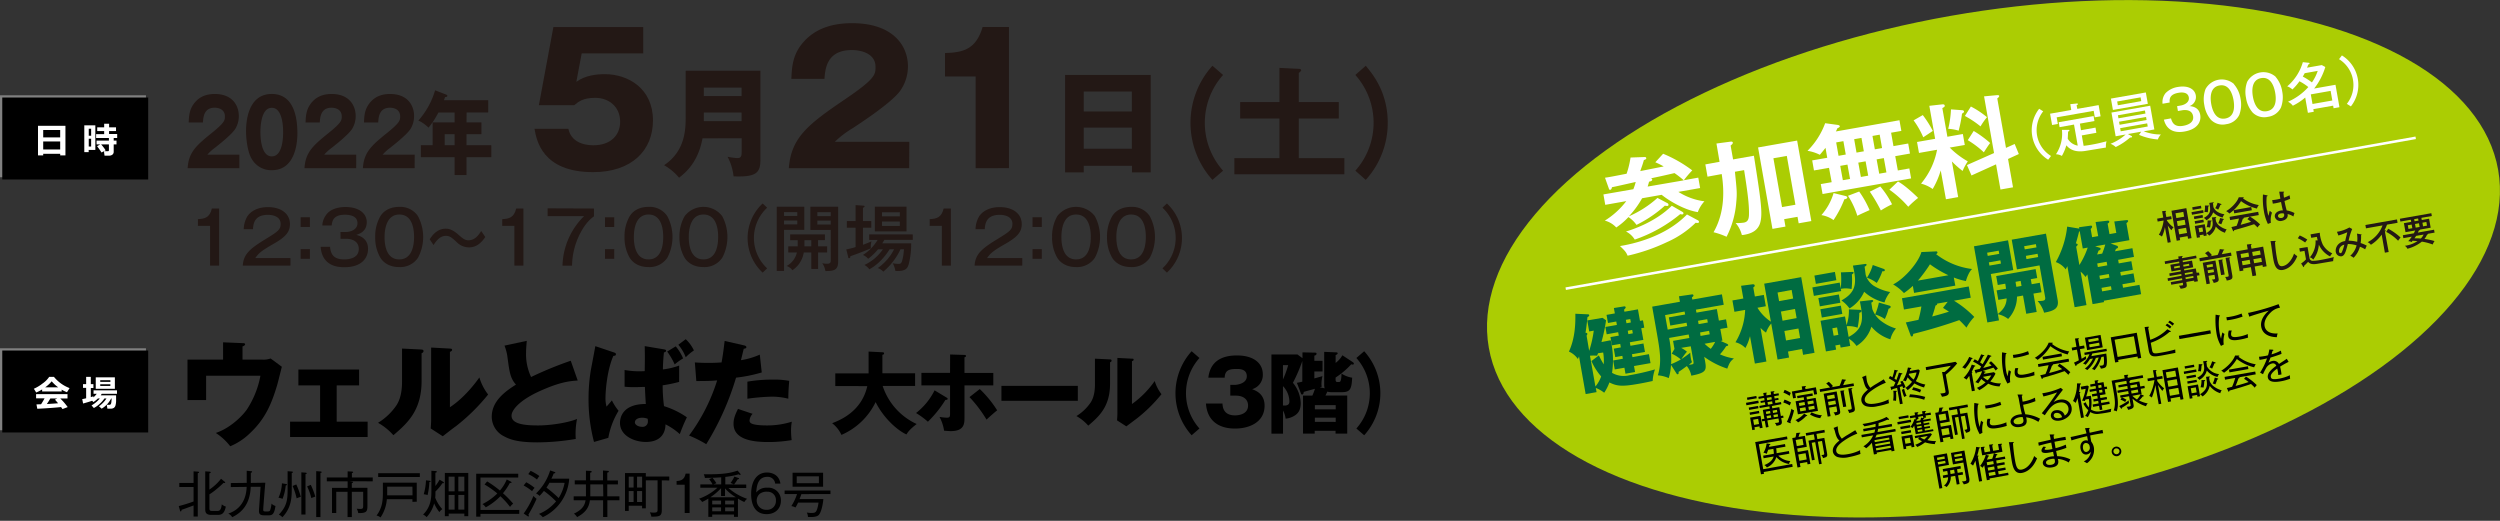 <svg id="fdbf4ef5-4b5f-4307-afd2-db1dccfae9d8" data-name="レイヤー 1" xmlns="http://www.w3.org/2000/svg" viewBox="0 0 960 200"><rect x="0" y="0" width="960" height="200" fill="#333333" stroke="none"/><defs><style>.a64ec582-f87b-4323-8cd6-1a3d6ad37c0c{fill:#abcd03;}.adeca858-b83a-4fe4-94d1-e5ae1d80b8c3{fill:#fff;}.bc3eac92-0617-4b72-8706-d39f908e3a37{fill:#006c41;}.ba4b08ba-4cd7-4ba8-ad15-75ac49178054{fill:#231815;}.addbcbaa-d687-42eb-a7d6-c383b8e61e09{fill:none;stroke:#fff;stroke-miterlimit:10;stroke-width:0.99px;}.b74f32ee-27b1-4b01-b261-dd6ddd254161{fill:gray;}</style></defs><ellipse class="a64ec582-f87b-4323-8cd6-1a3d6ad37c0c" cx="765.5" cy="99.37" rx="196.78" ry="94.72" transform="translate(-5.63 134.44) rotate(-10)"/><path class="adeca858-b83a-4fe4-94d1-e5ae1d80b8c3" d="M640.26,78a.7.7,0,0,1,.44.61.39.39,0,0,1-.38.46,3.06,3.06,0,0,1-1-.1,47.3,47.3,0,0,1-10.91,7.39,11.46,11.46,0,0,0-3.09-3,26.61,26.61,0,0,1-4.68,4,9,9,0,0,0-4.39-2.64,30.56,30.56,0,0,0,8.24-7.49l-8.07,1.43-.71-4,11.49-2a18.41,18.41,0,0,0,.91-2.78c-1.19.25-8.51,1.94-9.12,2-.05.37-.21.88-.61,1s-.51-.28-.67-.73l-1.39-3.9c2.05-.32,2.65-.43,8.3-1.54a35.78,35.78,0,0,0,1.51-6.22l5.43-.19a.53.53,0,0,1,.61.42c.06.35-.35.58-.91.72-.56,2-.8,2.51-1.4,4.26l9-1.79a31,31,0,0,0-3.22-1.6l3-3.27a50.2,50.2,0,0,1,11.19,6.39,36.24,36.24,0,0,0-3.23,3.78l5.54-1,.71,4-8.35,1.47a24.31,24.31,0,0,0,10,3.62,12.57,12.57,0,0,0-2.54,4.15c-5-.77-10.89-4.23-13.88-6.64l-7.51,1.32a35.27,35.27,0,0,1-5.07,6.93A40.83,40.83,0,0,0,636.47,76Zm11.58,6.52a.84.84,0,0,1,.55.54.42.42,0,0,1-.32.54,2.19,2.19,0,0,1-.92-.08A37.23,37.23,0,0,1,640.06,93,71.61,71.61,0,0,1,625,98.19c-.57-1.39-1.08-1.94-2.93-3.71,4.76-.75,17.36-3.46,25.73-12.13Zm-5.73-3.13a.71.71,0,0,1,.33.42.44.44,0,0,1-.41.52,3.23,3.23,0,0,1-.84-.1A55.38,55.38,0,0,1,627.74,92a8.23,8.23,0,0,0-3.36-3.1c2.67-.8,11.35-3.69,17.59-9.9Zm.47-12.14A37.41,37.41,0,0,0,643,66.47c-3.74.86-4.25,1-9,2,.23.13.42.25.45.45.1.54-.66.72-1.21.85-.1.38-.22.89-.54,1.87Z"/><path class="adeca858-b83a-4fe4-94d1-e5ae1d80b8c3" d="M659.12,55.11l5.43-.72c.32-.06.79,0,.85.37s-.4.8-.84,1.12l.94,5.34,8-1.42c2.66,16.94,3.48,22.3,2.37,25.91-.74,2.34-2.59,3.84-6,4.43a4.31,4.31,0,0,1-1,.1,11.32,11.32,0,0,0-2.38-4.6,16.75,16.75,0,0,0,3.11-.15c1.41-.25,1.92-1.1,2-2.84.13-3.73-.46-8.45-1.86-17.32l-3.53.62c.76,7.38.84,8.25.52,11.64A34.62,34.62,0,0,1,663,90.92a27.68,27.68,0,0,0-5-1.74c4.47-7.78,4.05-16.47,3.14-22.34l-5.46,1-.83-4.71,5.46-1Zm26,29.05.5,2.85-5,.88-5.52-31.27,15-2.64,5.45,30.91-4.86.86-.44-2.49Zm4.32-5.54-3.31-18.76-5.14.91,3.31,18.75Z"/><path class="adeca858-b83a-4fe4-94d1-e5ae1d80b8c3" d="M702.34,64.45l-5.78,1-.68-3.86,5.78-1L701,56.77c-.81,1.06-1.5,1.87-2.18,2.67a16.35,16.35,0,0,0-4.74-1.53,29.2,29.2,0,0,0,6.78-10.6l4.75.65c.55.06.84.29.88.52s-.43.6-.94.77a11.87,11.87,0,0,1-.57,1.23l24.41-4.31.73,4.1-3.94.69.91,5.15,5.66-1,.68,3.86-5.66,1,1,5.49,4.42-.78.67,3.83-34,6-.68-3.82,4.18-.73Zm6.08,10.75c.47.11.87.24.93.59s-.42.68-1.11.72a39.31,39.31,0,0,1-4.17,8,11.08,11.08,0,0,0-4.65-1.91,22.58,22.58,0,0,0,4.68-8.46ZM706,59.83l2.77-.49-.91-5.14-2.77.49Zm1.65,9.36,2.77-.49-1-5.5-2.77.49Zm6.27,4.36a37.38,37.38,0,0,1,4,7.13c-2.22,1-3.61,1.6-4.7,2.19a31.71,31.71,0,0,0-3.59-7.69ZM712,53.45l.9,5.15,2.81-.5-.9-5.14Zm1.58,9,1,5.5,2.81-.5-1-5.5Zm8.45,9.16a34,34,0,0,1,4.52,6.84,34.61,34.61,0,0,0-4.3,2.37A61.07,61.07,0,0,0,718,73.6Zm-3-19.41.91,5.14,2.77-.48-.91-5.15Zm1.59,9,1,5.5,2.77-.49-1-5.5Zm8.2,8.49c2.84,1.55,6.74,5.32,7.74,6.31a37,37,0,0,0-3.79,3.4,39.69,39.69,0,0,0-7.24-6.56Z"/><path class="adeca858-b83a-4fe4-94d1-e5ae1d80b8c3" d="M738.35,44.19a40.59,40.59,0,0,1,3.85,6.08c-1,.7-2.63,1.75-3.67,2.45a32.27,32.27,0,0,0-3.71-6.5Zm13.59,31.49-4.7.83-2-11.07a31.4,31.4,0,0,1-3.09,7.14,13.78,13.78,0,0,0-4.47-2.07,28.42,28.42,0,0,0,6.15-13l-6.94,1.22-.75-4.21,6.95-1.22-2.23-12.67,4.91-.55c.24,0,.89-.12,1,.43s-.45.72-.91,1l1.94,11,5.94-1.05.74,4.21-5.78,1a31.45,31.45,0,0,0,6.94,5.29,20.69,20.69,0,0,0-2,3.69A39.43,39.43,0,0,1,749.52,62Zm1.4-33.37c.25,0,.76.07.83.46s-.38.67-.76.86a46.46,46.46,0,0,1-1.29,6.54,17,17,0,0,0-4-.7A39.86,39.86,0,0,0,749.18,42Zm3.48-1.41A33.87,33.87,0,0,1,763,45a27.37,27.37,0,0,0-2.48,3.53,37.94,37.94,0,0,0-6-4Zm16.82,14.39,1.59,3.86-4.14,1.9L773,71.93l-4.82.85-1.7-9.67-9.43,4.27-1.74-4,10.4-4.61L761.88,37l4.81-.45c.33,0,1-.09,1,.3s-.37.67-.74.93l3.35,19Zm-15.74-5a40.74,40.74,0,0,1,6.32,4.63c-.75.94-1.65,2.39-2.43,3.57a34.55,34.55,0,0,0-6.17-4.66Z"/><path class="adeca858-b83a-4fe4-94d1-e5ae1d80b8c3" d="M784.59,42.75a11.64,11.64,0,0,0,3,17.15l-1.09,1.44a13.32,13.32,0,0,1-3.46-19.57Z"/><path class="adeca858-b83a-4fe4-94d1-e5ae1d80b8c3" d="M795,40l2.31-.24c.21,0,.57-.06.61.15s0,.2-.5.49l.25,1.41,8.2-1.45.75,4.3-2.21.39-.44-2.49-14.21,2.5.45,2.54L788,48l-.77-4.34,8.12-1.43Zm-.85,9.86c.28,0,.47,0,.5.23s-.11.27-.51.45c0,.44-.12,2.53-.12,2.74a5.56,5.56,0,0,0,3.83,2.64l-1.43-8.09-5.54,1-.34-1.9,13.39-2.36.34,1.9-5.59,1L799.1,50l5.58-1L805,51l-5.59,1,.7,4c1.37-.15,2.72-.39,3.22-.48,1.92-.34,2.78-.55,5.58-1.26a6.83,6.83,0,0,0-.23,2.39L801,57.92c-4.76.84-6.67-1.11-7.52-2.12a18.33,18.33,0,0,1-1.72,4.08,5,5,0,0,0-2.27-.65,14.14,14.14,0,0,0,2.29-9.35Z"/><path class="adeca858-b83a-4fe4-94d1-e5ae1d80b8c3" d="M822.21,50.57l-5.1.9,1.32.72c.12.06.27.16.29.31s-.17.26-.31.29a1.33,1.33,0,0,1-.44,0,24,24,0,0,1-5.53,3.67,6.5,6.5,0,0,0-2-1.25,19.19,19.19,0,0,0,5.81-3.56l-3.84.68-1.61-9.11,14.87-2.62,1.6,9.11-4.07.71a17.39,17.39,0,0,0,6.58,1.21,6.78,6.78,0,0,0-1.18,1.92,22.37,22.37,0,0,1-7.2-1.77ZM824,35.5l.77,4.36-13.41,2.36-.77-4.36Zm-11,3.47.25,1.45,9-1.59-.26-1.45Zm10.86,4.63-.21-1.17-10.37,1.83.2,1.17Zm-10.15,3.14.21,1.17,10.37-1.83-.2-1.17Zm.44,2.46.21,1.21,10.37-1.83-.21-1.21Z"/><path class="adeca858-b83a-4fe4-94d1-e5ae1d80b8c3" d="M836,40.77l1.39-.25c1.85-.32,3.41-1.46,3.11-3.14-.41-2.38-3.45-1.84-4-1.74-2.89.51-3.54,1.89-3.34,3.72l-2.74.48a5.46,5.46,0,0,1,1.15-4.07,8.33,8.33,0,0,1,4.69-2.37c3.86-.68,6.49.7,6.93,3.22a3.7,3.7,0,0,1-2.42,4.12c2.86.21,3.84,1.79,4.11,3.35.46,2.62-1,5.53-6,6.41-1.56.27-6.53,1-7.95-4.55l2.74-.49c.56,2.17,1.81,3.36,4.7,2.85.67-.12,4.3-.76,3.77-3.73-.42-2.41-2.84-2.47-4.19-2.23l-1.63.28Z"/><path class="adeca858-b83a-4fe4-94d1-e5ae1d80b8c3" d="M857.81,32.3a11.22,11.22,0,0,1,2.56,5.63,11.31,11.31,0,0,1-.48,6.17,6.4,6.4,0,0,1-5,3.58A6.26,6.26,0,0,1,849,46a11.22,11.22,0,0,1-2.54-5.64,11.34,11.34,0,0,1,.46-6.16,7.14,7.14,0,0,1,10.94-1.93Zm-8.7,7.62c.31,1.72,1.38,6.3,5.4,5.59s3.46-5.38,3.16-7.1c-.36-2-1.52-6.28-5.4-5.59S848.77,38,849.11,39.92Z"/><path class="adeca858-b83a-4fe4-94d1-e5ae1d80b8c3" d="M873.81,29.48a11.22,11.22,0,0,1,2.56,5.63,11.31,11.31,0,0,1-.48,6.17,6.4,6.4,0,0,1-5,3.58A6.28,6.28,0,0,1,865,43.2a11.08,11.08,0,0,1-2.53-5.63,11.23,11.23,0,0,1,.45-6.16,7.12,7.12,0,0,1,10.94-1.93Zm-8.7,7.62c.31,1.72,1.38,6.3,5.4,5.59s3.47-5.38,3.16-7.1c-.35-2-1.52-6.28-5.4-5.59S864.77,35.17,865.11,37.1Z"/><path class="adeca858-b83a-4fe4-94d1-e5ae1d80b8c3" d="M885.2,37.46a22.68,22.68,0,0,1-4.75,3.14,5.35,5.35,0,0,0-1.86-1.53,22.81,22.81,0,0,0,7.81-5.64A20.33,20.33,0,0,0,883,31.21a21.26,21.26,0,0,1-2.71,3.14,5.72,5.72,0,0,0-2-1.19,19.12,19.12,0,0,0,6-9.29l2.17.23c.23,0,.39.1.41.2a.3.3,0,0,1-.17.31l-.33.2c-.15.39-.25.66-.46,1.18l5.67-1,1.34.74A24.94,24.94,0,0,1,888.63,34l8.2-1.45,1.52,8.62-2.25.4-.18-1-7.61,1.35.18,1-2.26.4ZM885,28.11c-.16.32-.34.65-.73,1.29a24.86,24.86,0,0,1,3.51,2.25A16.86,16.86,0,0,0,890,27.22Zm10.61,10.48-.65-3.69-7.61,1.34.65,3.69Z"/><path class="adeca858-b83a-4fe4-94d1-e5ae1d80b8c3" d="M901.19,39.88a11.65,11.65,0,0,0-3-17.16l1.1-1.44a13.32,13.32,0,0,1,3.45,19.58Z"/><path class="bc3eac92-0617-4b72-8706-d39f908e3a37" d="M618.5,130.65a33.28,33.28,0,0,1,.53,12.52,8.85,8.85,0,0,0,6.73.91,90.15,90.15,0,0,0,9.75-2.23,15.77,15.77,0,0,0-.89,4.45c-1,.21-2.85.64-5.44,1.09-6.28,1.11-8.25.92-11.17-.53a18.32,18.32,0,0,1-2,3.95,12,12,0,0,0-3.22-1.84l.29,1.61-4.19.74-2.55-14.46c-.11.26-.22.54-.44,1a8.18,8.18,0,0,0-3.43-2.85c2.3-5,2.54-10.42,2.46-14.53l4.9.22c.26,0,.38.13.41.33.07.36-.09.42-.64.72-.47,4.14-.51,4.59-.77,6.05.48,0,.66.09.71.38a.91.91,0,0,1-.3.67l1,5.87a41.76,41.76,0,0,0,1.76-7.75l-1.75.31-.74-4.23,5.84-1,1.38.94a65.09,65.09,0,0,1-1.77,8.36Zm-4.85,5c-.09.25-.16.4-.35.94a17.51,17.51,0,0,0-2.75,0l2.09,11.83a12.94,12.94,0,0,0,2.21-3.87,23.23,23.23,0,0,1-3.74-5.9l2.86-2.19a27.61,27.61,0,0,0,1.86,3.42,18.75,18.75,0,0,0-.21-4.52Zm3.32-7.28-.5-2.82,4.41-.77-.23-1.32-3.19.57-.55-3.12,3.19-.56-.37-2.07,3.95-.63a.46.46,0,0,1,.58.41c0,.19-.18.4-.62.85l.14.79,5.19-.91.78,4.42,1.15-.2.5,2.82-1.16.2.8,4.49-5.19.92.24,1.34,5-.88.58,3.25-5,.88.2,1.11L633.2,136l.6,3.44-6.34,1.12.41,2.29-3.69.65-.4-2.29-3.72.65-.6-3.44,3.71-.66-.19-1.11-2.72.48-.57-3.25,2.71-.48-.23-1.34-3.19.56-.56-3.18,3.19-.56-.24-1.32Zm9.28-4.54-.23-1.31-1.69.29.23,1.32ZM625.06,127l.23,1.31L627,128l-.23-1.31Z"/><path class="bc3eac92-0617-4b72-8706-d39f908e3a37" d="M654.72,138.53c.65,3.67.56,4.6-5.26,5.73a8.35,8.35,0,0,0-1.72-3.69c-1.94,1.42-2.16,1.6-3.18,2.25.05.23.12.83-.26.89s-.45-.19-.71-.58l-1.92-3a20.53,20.53,0,0,1-.88,5.06,12.48,12.48,0,0,0-4.17-1.06c1.56-5.21.8-9.47-.53-17l-1.65-9.38,10.65-1.88-.37-2.1,5-.72a.48.48,0,0,1,.57.34c.06.36-.43.69-.6.78l.15.86,11.37-2,.7,4-10.68,1.88.2,1.15,7.84-1.38.78,4.43,2.75-.49.56,3.22-2.75.48.8,4.49-.69.12,2.27,1c.21.1.59.27.64.53s-.35.43-.79.48a21,21,0,0,1-2.38,3.12,20.46,20.46,0,0,0,5.37,1.59c-1.47,1.14-1.72,1.76-2.56,3.9a31.43,31.43,0,0,1-8.85-4.53Zm-6.85-13.33-.23-1.28-6.25,1.1-.55-3.15,6.25-1.1-.21-1.14L639.39,121l1,5.57ZM643,134l-.55-3.11,6.25-1.1-.24-1.35-7.52,1.33a41.18,41.18,0,0,1,.77,10.07,30.41,30.41,0,0,0,3.74-1.81,15.1,15.1,0,0,0-3.51-2.22Zm2.57-.42a12.94,12.94,0,0,1,2.22,1.47,25.6,25.6,0,0,0-2.14,2.85,41.43,41.43,0,0,0,3.43-2.47,12.88,12.88,0,0,0,.21,2.1,6.4,6.4,0,0,0,.44,1.54c-.37.3-.45.39-1.19,1a10.39,10.39,0,0,0,1.11-.13c.81-.14.75-.47.55-1.62l-.95-5.34Zm6.47-10.4.23,1.28,3.53-.62-.23-1.28Zm.8,4.49L653,129l3.53-.63-.24-1.34Zm1.72,4.33a16,16,0,0,0,2.38,1.95,14,14,0,0,0,1.68-2.67Z"/><path class="bc3eac92-0617-4b72-8706-d39f908e3a37" d="M677.45,108.93l14.21-2.51,5.12,29.05-4.4.78L692,134l-5.41,1,.41,2.29-4.41.78-2.44-13.84a11.12,11.12,0,0,0-2,3.5,16,16,0,0,1-2.12-1.82l2.27,12.92-4.43.78L672,129.09a18.42,18.42,0,0,1-1.77,4.54,8,8,0,0,0-3.81-2.2A26,26,0,0,0,670.14,119l-4.12.73-.77-4.36,4.19-.74-.87-4.89,4.47-.58c.38,0,.69.08.76.44s-.22.58-.54.77l.61,3.48,3.44-.61.77,4.36-3.22.57a17,17,0,0,0,5.16,5.35Zm11.12,5.71-.58-3.31-5.41,1,.59,3.31Zm1.33,7.51-.62-3.51-5.41,1,.62,3.51Zm1.34,7.64-.64-3.64-5.4.95.64,3.64Z"/><path class="bc3eac92-0617-4b72-8706-d39f908e3a37" d="M711.24,104.42c.32,0,.49,0,.53.25s-.22.44-.65.72A31,31,0,0,1,711,111a10.2,10.2,0,0,0-4.13-.08l.15.85-10.5,1.85-.57-3.25,10.49-1.85.41,2.3a32.07,32.07,0,0,0,.06-6.23Zm-6.64,0,.56,3.18L697.29,109l-.56-3.18Zm1.53,8.66.56,3.18-7.87,1.38-.56-3.18Zm.76,4.29.56,3.18-7.87,1.39-.56-3.18Zm3.59,15.46-3.68.65-.21-1.15-1.81.32.29,1.61-3.91.69-2.07-11.77,9.4-1.66.59,3.34a16.89,16.89,0,0,0,.89-6.07l4.15.18c.23,0,.6.1.65.36.08.49-.52.73-.79.81a29.34,29.34,0,0,1-.67,5.7,9.87,9.87,0,0,0-4.16-.58l.72,4.13c6.31-3.34,5.48-7.66,4.33-13.65l4.57-.53c.16,0,.48,0,.54.31,0,.2-.15.4-.74.71.15.85.25,1.41.39,2.43a10.13,10.13,0,0,0,3.65,4.8,17.7,17.7,0,0,0,5.44,2.69,9.64,9.64,0,0,0-2.14,4.16,15.63,15.63,0,0,1-7.29-4.86,13.3,13.3,0,0,1-5.72,7.4,9.86,9.86,0,0,0-2.9-2.77Zm-4.55-4.23-.5-2.86-1.81.32.5,2.85Zm10.15-27.22c.37-.07.64,0,.69.25s-.41.61-.77.78c.09.49.36,2.74.44,3.2a7.74,7.74,0,0,0,3.11,4.15,19.24,19.24,0,0,0,6.28,2.38,11.49,11.49,0,0,0-2.18,4,17.69,17.69,0,0,1-7.81-4.1,14.32,14.32,0,0,1-5.63,6.41,12.83,12.83,0,0,0-3.09-3.08c5-2.78,5.81-5.79,4.89-11-.17-1-.3-1.5-.49-2.38Zm7.29,1.89a.54.54,0,0,1,.39.41.39.39,0,0,1-.37.47,2.29,2.29,0,0,1-.57,0,21.14,21.14,0,0,1-2.14,4.5,13.42,13.42,0,0,0-3.76-2,17.88,17.88,0,0,0,2.22-4.89Zm2.09,14.07c.34.11.52.21.57.48s-.4.64-.83.75a20.33,20.33,0,0,1-1.43,3.94,12,12,0,0,0-3.73-1.74,22,22,0,0,0,1.45-4.59Z"/><path class="bc3eac92-0617-4b72-8706-d39f908e3a37" d="M750.84,109.68,735,112.47l-.47-2.69a29.3,29.3,0,0,1-3.41,2.76,17.89,17.89,0,0,0-4.16-3.32c4.49-2.28,9.77-8.52,10.85-12.43l5.69-.26a.43.43,0,0,1,.48.36c.06.36-.32.59-.52.7a28,28,0,0,0,13.82,5.71c-1.47,1.34-2.33,4.47-2.37,4.64a26.41,26.41,0,0,1-4.65-1.38Zm-19,14.14,4.84-1a40.19,40.19,0,0,0,1.13-5.14l-6.69,1.18-.76-4.33L756,110l.76,4.33-6.43,1.14a39.61,39.61,0,0,1,7.8,6.23,19,19,0,0,0-3,4.11,37.87,37.87,0,0,0-2.77-2.89c-3.48,1.26-10.24,3.46-17.65,5.28-.14.63-.21,1-.55,1s-.43-.23-.5-.45Zm16.35-18.13a41.73,41.73,0,0,1-7.08-4.2,56.82,56.82,0,0,1-4.63,6.26Zm-.27,10.19-4.06.71c.06.3,0,.51-.64.76-.33,1.41-.79,2.78-1.26,4.18,3.11-.82,4.95-1.38,6.44-1.85-1-.66-1.6-1-2.28-1.46Z"/><path class="bc3eac92-0617-4b72-8706-d39f908e3a37" d="M780.84,112.74l1.24,7.05-4,.7-1.24-7-2.31.41a12.66,12.66,0,0,1-3.41,8.58,9.17,9.17,0,0,0-3.93-1.81l.42,2.36-4.47.79L758,94.58l13.09-2.3,2,11.41-8.62,1.52,2.71,15.38c2-1.67,3.24-3.18,3.38-6l-3.21.56-.65-3.64,3.63-.63c-.11-.59-.2-1.32-.31-1.94l-2.88.5-.6-3.44,15.14-2.67.61,3.44-2.47.44.35,1.93,3.12-.55.64,3.64ZM767.5,96.26l-4.44.78.22,1.22,4.43-.79Zm.65,3.71-4.43.78.22,1.24,4.43-.78Zm16.78,20.1a11.92,11.92,0,0,0-2.5-4.5,8.55,8.55,0,0,0,1.86-.06c.59-.1,1.25-.22,1.05-1.36l-2.16-12.24-8.68,1.54-2-11.42,13.15-2.31,4.5,25.51C790.67,118.28,789,119.38,784.93,120.07Zm-9-12.2-1.94.34c0,.4.26,1.64.28,1.94l2-.35Zm5.85-14.12-4.5.79.22,1.22L782,95Zm.65,3.7-4.49.8.21,1.24,4.5-.79Z"/><path class="bc3eac92-0617-4b72-8706-d39f908e3a37" d="M813.36,99.77l.24,1.38,4.84-.85.58,3.31-4.84.85.25,1.38,4.84-.86.58,3.32-4.84.85.24,1.34,6.31-1.11.63,3.58-14.34,2.52.09.53-4.4.77-2-11.41-.69,1a11.46,11.46,0,0,0-1.91-2.07l2.27,12.86-4.56.8-2.78-15.74c-.19.37-.46.86-.65,1.23a7.84,7.84,0,0,0-3.78-2.81,35.76,35.76,0,0,0,4.36-13.62l4.64.77-.09-.53,4.47-.61a.42.42,0,0,1,.55.37c0,.33-.17.54-.55.91l.55,3.15,2.34-.41-1-5.41,4.71-.53c.31,0,.5.11.54.34.07.43-.37.64-.64.76l.72,4.07,2.62-.47-.77-4.39,4.67-.52c.38,0,.58,0,.63.26.06.39-.28.62-.65.89l1.15,6.56-7.21,1.27,2.41.86a.62.62,0,0,1,.43.47c.07.36-.35.57-.8.75-.08.25-.22.58-.36.91l6.69-1.18.59,3.34Zm-14.88,2a30.61,30.61,0,0,0,3.2-6.69l-1.9.34-1.17-6.63c-.09,0-.17.13-.26.18-.32,1.31-.51,2.05-1.21,4.48.52.18.65.22.69.45s-.39.68-.59.82Zm8.76-4.39a36,36,0,0,0,1.19-3.49l-3.88.69,1.57.5c.28.08.49.18.53.44s-.25.56-.8.72c-.24.65-.33.87-.55,1.48Zm-1.91,3.79.24,1.37,3.63-.64-.25-1.37Zm.83,4.69.24,1.37,3.62-.64-.24-1.37Zm4.68,5.39-.23-1.34-3.63.63.24,1.35Z"/><path d="M670.62,155.63l-.16-.95,4.72-.84.17.95Zm.37-2.06-.15-.89,3.59-.63.16.89Zm.68,3.84-.16-.9,3.59-.63.16.89Zm.33,1.9-.15-.91,3.59-.63.16.9Zm3.77,5.14-.13-.72-1.92.34.16.91-1,.18-.84-4.8,4-.7.81,4.61Zm-.64-3.63-1.92.34.35,2,1.91-.34Zm5.28-4.91.15.89,2.69-.47.6,3.4.89-.15.14.81-.89.15.19,1.05c.22,1.25-.15,1.64-2,1.93a2.87,2.87,0,0,0-.66-1.12,5.51,5.51,0,0,0,1-.08c.56-.09.66-.18.58-.64l-.17-1-4.26.75.45,2.54-1,.19-.45-2.54-1,.17-.14-.81,1-.17-.6-3.41,2.67-.47-.16-.89-3.71.65-.14-.82,2.3-.41-.17-1-1.58.27-.12-.72,1.57-.28-.16-.92-2.09.37-.14-.8,2.09-.37-.2-1.1,1.05-.13c.19,0,.3,0,.32.1s0,.14-.24.27l.12.68,1.77-.31-.2-1.14,1.18-.15c.12,0,.26,0,.28.1s-.08.23-.34.32l.12.68,1.82-.32.14.8-1.82.32.16.92,1.41-.25.12.73-1.4.24.17,1,2.14-.38.15.82Zm-.71,1.88-1.62.28.16.93,1.62-.29Zm.29,1.66-1.62.28.17.94,1.62-.28Zm.22-7-1.77.31.16.93,1.78-.32Zm.29,1.65-1.77.31.17,1,1.77-.32Zm1.84,3.27-1.65.29.17.93,1.64-.29Zm.29,1.66-1.64.29.16.94,1.65-.29Z"/><path d="M687.3,155.69a12.55,12.55,0,0,0-2.52-1.14l.48-1.11a16.45,16.45,0,0,1,2.51,1.14A5.14,5.14,0,0,0,687.3,155.69Zm-.07-3.68a11.92,11.92,0,0,0-2.4-1.24l.47-1.07a15,15,0,0,1,2.37,1.18A11.28,11.28,0,0,0,687.23,152Zm.28,10a.52.52,0,0,1,.13.27c0,.18,0,.21-.17.23a.74.74,0,0,1-.31-.09l-1-.41a23.72,23.72,0,0,0,1.76-5.07,2,2,0,0,0,1,.62A29.67,29.67,0,0,1,687.51,162Zm9.13-10.47-.3-1.7-7,1.24.3,1.7-1.09.2-.47-2.64,4-.71-.22-1.23,1.33-.16c.1,0,.26,0,.28.1s0,.18-.3.31l.13.77,4-.7.46,2.64Zm-2.77,8.22c-.07,0-.19,0-.31,0a12.9,12.9,0,0,1-3.12,2.45,3,3,0,0,0-1-.9,9.61,9.61,0,0,0,3.37-2.47l1,.6c.11.07.16.13.17.19S694,159.72,693.87,159.74Zm-3.48-.66-.89-5,3.28-.58-.17-1-2.39.42-.15-.89,5.92-1,.15.89-2.44.43.17,1,3.34-.59.89,5Zm2.55-4.72-2.19.38.2,1.14,2.19-.39Zm.35,2-2.18.38.21,1.23,2.19-.39Zm3-2.59-2.24.39.2,1.14,2.25-.4Zm.36,2-2.25.4.22,1.22,2.24-.4Zm2.4,4.8a9.79,9.79,0,0,1-4-1.42l.6-.85a10,10,0,0,0,4,1.16A2.65,2.65,0,0,0,699,160.57Z"/><path d="M698.93,150.5l-.18-1,4-.71a10.38,10.38,0,0,0-1.49-1.53l1-.66a12.25,12.25,0,0,1,1.61,1.67l-.65.44,3.19-.56a17.32,17.32,0,0,0,.92-2.5l1.26.14c.15,0,.26.09.27.16s-.22.22-.39.25c-.31.81-.49,1.23-.72,1.71l4-.71.18,1Zm5.77,9a3,3,0,0,0-.63-1.15,8.19,8.19,0,0,0,.88-.09c.54-.1.58-.21.47-.82l-.25-1.39-2.81.5.58,3.25-1.11.19-1.55-8.8,5-.88,1.28,7.27C706.77,158.74,706.68,159.18,704.7,159.54Zm-.34-8-2.81.5.24,1.38,2.82-.5Zm.41,2.3-2.81.5.24,1.38,2.81-.5Zm3.2-3.47,1,5.79-1.18.2-1.11-6.26,1.18-.13c.13,0,.33,0,.36.11S708.16,150.19,708,150.32Zm3-.86,1.23,7c.26,1.46-.14,1.75-2.16,2.11a2.5,2.5,0,0,0-.55-1.22,9.34,9.34,0,0,0,1-.1c.57-.1.63-.24.53-.83l-1.29-7.26,1.25-.14c.19,0,.33,0,.35.12S711.14,149.36,710.93,149.46Z"/><path d="M718.75,149.94c-.68.5-3,2.15-2.67,3.82.33,1.87,3.58,1.3,4.53,1.13a16.79,16.79,0,0,0,4.62-1.51,4.6,4.6,0,0,0,.15,1.43A26.78,26.78,0,0,1,720.9,156a8.47,8.47,0,0,1-4.25,0,2.64,2.64,0,0,1-1.86-2c-.32-1.81,1.09-3.24,2.5-4.38-.91-.67-1.24-1.62-1.69-3.27a6,6,0,0,0-.56-1.55l1.57-.63c.06.59.1,1,.17,1.36a5.9,5.9,0,0,0,1.43,3.39c.58-.42,1.39-1,2.28-1.5l2.88-1.75.79,1.29A24.61,24.61,0,0,0,718.75,149.94Z"/><path d="M730.82,149.13c-.13-.39-.21-.6-.3-.84l-1,.33,1.12,6.4-1.06.19-1.1-6.26c-.62.18-1.37.38-1.82.49,0,.12-.05.32-.2.35s-.19-.13-.24-.3l-.32-.94c.67-.12,1-.2,1.26-.26.28-.55.62-1.3.68-1.44a25.33,25.33,0,0,0-2.57-1.58l.5-.89a9.64,9.64,0,0,1,.91.51,18.54,18.54,0,0,0,.79-2.89l1,.21c.17,0,.28,0,.3.17s-.27.24-.41.27a22.56,22.56,0,0,1-.91,2.74c.43.28.58.4.77.52a23.2,23.2,0,0,0,.94-2.8l1.08.22c.18,0,.26.09.28.19s-.12.22-.46.28A32.75,32.75,0,0,1,728.4,148c1-.28,1.48-.44,1.76-.53-.1-.21-.19-.39-.45-.89l.83-.35a12.5,12.5,0,0,1,1.19,2.45A5.56,5.56,0,0,0,730.82,149.13Zm-2.75,1.33a20.43,20.43,0,0,1,0,3.49,3.52,3.52,0,0,0-1.11-.14,14.85,14.85,0,0,0,.08-3.74l1,0c.14,0,.35,0,.38.15S728.16,150.43,728.07,150.46Zm3.14,2a15.18,15.18,0,0,1-.88-2.78l.86-.4a12.6,12.6,0,0,0,.93,2.71A7.14,7.14,0,0,0,731.21,152.45Zm7.64-3.67a15.7,15.7,0,0,1-3.72-1.57,12.79,12.79,0,0,1-2.61,2.61,2.69,2.69,0,0,0-.84-.87,10.64,10.64,0,0,0,2.54-2.36,8.62,8.62,0,0,1-1.67-1.72,16.82,16.82,0,0,1-.73,1.55,3.1,3.1,0,0,0-1.1-.31,14.61,14.61,0,0,0,1.91-5l1,.14c.14,0,.3,0,.32.16s-.29.27-.41.3a6,6,0,0,1-.18.73l3.35-.59.48.4a12.84,12.84,0,0,1-1.52,4.1,11.81,11.81,0,0,0,3.66,1.3A4.05,4.05,0,0,0,738.85,148.78Zm-5.78-5.28c0,.1-.07.18-.11.3a8.73,8.73,0,0,0,1.88,1.94,7.88,7.88,0,0,0,1.1-2.74Zm5.84,10a19.24,19.24,0,0,0-5.77-1l.27-1.09a26.17,26.17,0,0,1,5.9,1A4.49,4.49,0,0,0,738.91,153.54Zm-1.6-2.79a12.35,12.35,0,0,0-3.06-1l.43-1a14.46,14.46,0,0,1,3.05,1A4.15,4.15,0,0,0,737.31,150.75Z"/><path d="M750.9,138.93l.66.61a29.33,29.33,0,0,1-4.37,4.34l1.11,6.31c.25,1.39-.37,1.85-2.6,2.17a4,4,0,0,0-.66-1.26,9.5,9.5,0,0,0,1.28-.13c.57-.1.84-.19.75-.73l-1.31-7.39.93,0a13.54,13.54,0,0,0,2.45-2.39l-9.48,1.67-.2-1.14Z"/><path d="M757.13,137.83a16.26,16.26,0,0,1-2.56,3.82,3,3,0,0,0-1.09-.59,12.32,12.32,0,0,0,2.68-4l1.12.4c.08,0,.21.08.22.17S757.24,137.81,757.13,137.83Zm1,2.95c-.16.32-.83,1.74-1,2,.11,0,.27.05.28.14s-.15.23-.27.28l1.21,6.82-1.16.21-1-5.91c-.44.65-.88,1.23-1.07,1.47a3.29,3.29,0,0,0-1.09-.71,12.91,12.91,0,0,0,3.12-5.07l1.17.34c.11,0,.18.05.2.17S758.29,140.77,758.13,140.78Zm9.73,7.61a11.24,11.24,0,0,1-4.39-1.06,15.76,15.76,0,0,1-3.47,2.52,2.67,2.67,0,0,0-.91-.89,12.21,12.21,0,0,0,3.38-2.17,8.19,8.19,0,0,1-1.64-1.27c-.27.42-.67,1-1.19,1.72a2.83,2.83,0,0,0-1.13-.49,11.57,11.57,0,0,0,2.64-4.23c-.42.12-1.83.5-2.13.56,0,.15,0,.32-.17.34s-.16-.06-.27-.33l-.35-1c.45-.08,1.52-.34,2-.46.16-.24.38-.59.56-.88a17.22,17.22,0,0,0-3.14-1.89l.61-.9a13.94,13.94,0,0,1,1.27.71,26.86,26.86,0,0,0,1.22-2.61l1,.31c.09,0,.2.08.22.19s-.1.17-.19.18l-.17,0c-.85,1.67-.94,1.86-1.27,2.43.5.34.74.5,1,.66.7-1.2,1.41-2.39,2-3.65l1.08.37c.15,0,.25.11.27.21s-.23.2-.42.21c-.23.36-1.2,2-1.4,2.32-.83,1.28-1.05,1.61-1.32,2,1.12-.28,1.33-.33,3.21-.89a13,13,0,0,0-1-1l.78-.68a19.06,19.06,0,0,1,2.64,2.81,3.79,3.79,0,0,0-.81.77c-.18-.23-.41-.54-.89-1.13-1.88.63-2.11.68-4.11,1.25l.86.26c.11,0,.21.1.23.18s-.22.17-.4.19l-.22.53,3.84-.67.59.57a14.41,14.41,0,0,1-2,3,9.69,9.69,0,0,0,4.15.74A2.68,2.68,0,0,0,767.86,148.39Zm-6.42-3.68a8.41,8.41,0,0,0,1.82,1.33,9.39,9.39,0,0,0,1.41-1.9Z"/><path d="M771.93,146.75l-1.06.54a14.05,14.05,0,0,1-1.74-5,31,31,0,0,1-.32-7l1.36.26c.25,0,.33.09.34.16s-.14.2-.29.25a20.57,20.57,0,0,0,.13,6.41,11.51,11.51,0,0,0,.56,2.15,17.24,17.24,0,0,1,.5-2.44,2.34,2.34,0,0,0,.83.6A9.46,9.46,0,0,0,771.93,146.75Zm2.65-9.5c-.66.12-1.09.17-1.43.21l-.21-1.19a10.65,10.65,0,0,0,1.44-.18,19.07,19.07,0,0,0,4.41-1.25c0,.11.26.83.37,1.2A25.53,25.53,0,0,1,774.58,137.25Zm6.69,6.84a23.51,23.51,0,0,1-3.26.8c-1.76.31-4,.53-4.34-1.3a5,5,0,0,1,.21-2.22l1.15,0a3.32,3.32,0,0,0-.26,1.7c.16.91,1.24,1,3,.65a14.65,14.65,0,0,0,3.39-1A8.72,8.72,0,0,0,781.27,144.09Z"/><path d="M794,136.11a17.41,17.41,0,0,1-6.65-3.19,17.16,17.16,0,0,1-4.92,5.28,4.1,4.1,0,0,0-1.08-.78c1.83-1.08,4.44-3.39,5.33-5.83H788c.07,0,.25,0,.27.14s-.11.2-.37.3a14.59,14.59,0,0,0,6.68,2.92A4.15,4.15,0,0,0,794,136.11Zm-5.74,3.82a.24.24,0,0,1,.12.15c0,.18-.22.24-.41.29-.17.51-.56,1.63-1.1,2.88,2.45-.66,2.71-.74,5-1.49a18.88,18.88,0,0,0-1.75-1.24l.74-.86a24.64,24.64,0,0,1,4.15,3.28,4.64,4.64,0,0,0-.77,1,15.85,15.85,0,0,0-1.46-1.43c-1,.38-3.87,1.29-4,1.32l-4.35,1.27c0,.18,0,.36-.23.39s-.22-.17-.24-.25l-.5-1.13c.33-.07,1.75-.41,2-.49a20.48,20.48,0,0,0,1.2-3.4l-3.9.69-.19-1.08,11.77-2.07.19,1.08Zm-3.75-1.84-.18-1.06,7.28-1.29.19,1.07Z"/><path d="M801.11,137.84c-.62.39-2.29,1.46-3.75,2.28,0,.14,0,.37-.17.41s-.17-.05-.28-.28l-.49-1c.64-.28,1.52-.72,1.85-.9l-.72-4.09-1.83.33-.19-1.08,1.83-.33L796.8,130l1.17-.12c.15,0,.31,0,.33.12s-.12.21-.26.31l.47,2.68,1.8-.32.19,1.08-1.8.32.65,3.7c.24-.13,1.09-.63,1.68-1A3.25,3.25,0,0,0,801.11,137.84Zm2.34-2.08c-.13.36-.24.62-.37,1l5.72-1c.19,1.24.51,4.08-.07,5-.15.27-.5.63-2,.81a3,3,0,0,0-.62-1.15,6.73,6.73,0,0,0,1.09-.07c.34-.06.68-.12.72-1a14.07,14.07,0,0,0-.09-2.43l-.89.16a13.16,13.16,0,0,1-2.64,5.06,2.73,2.73,0,0,0-1-.45,11,11,0,0,0,2.6-4.42l-1.08.18a11.64,11.64,0,0,1-3.33,4.67,2.3,2.3,0,0,0-.93-.55,10,10,0,0,0,3.14-3.92l-1.16.21a12.88,12.88,0,0,1-1.67,2.22,2.67,2.67,0,0,0-1-.48,10,10,0,0,0,2.49-3.59l-1.83.32-.16-.9,8.51-1.51.16.91Zm-2-1.31-.84-4.77,6-1.07.84,4.77Zm4.28-4.75-3.86.68.19,1,3.86-.68Zm.34,1.89-3.86.68.19,1.1,3.86-.68Z"/><path d="M813.37,138.21l.13.76-1.28.22-1.7-9.66,10-1.76,1.71,9.67-1.28.22-.13-.75Zm7.2-2.45-1.16-6.62L812,130.45l1.16,6.61Z"/><path d="M835.36,135.51c-.84.15-4.5.88-5.24,1-3.11.55-4.51.72-5-1.92l-1.59-9,1.35-.14c.13,0,.27,0,.3.12s-.14.25-.29.35l.8,4.57a17.24,17.24,0,0,0,6.56-4.06l1.2.67a.23.23,0,0,1,.13.17c0,.15-.22.2-.3.21h-.23a21.29,21.29,0,0,1-7.16,4.15l.45,2.54c.29,1.63.64,1.76,3.39,1.27a51.94,51.94,0,0,0,5.56-1.23C835.31,134.58,835.32,134.83,835.36,135.51Zm-2.09-9.34a11.05,11.05,0,0,0-1.69-1.22l.59-.68a11.86,11.86,0,0,1,1.66,1.2A4.77,4.77,0,0,0,833.27,126.17Zm1-1.11a7.4,7.4,0,0,0-1.71-1.28l.59-.66a10.3,10.3,0,0,1,1.72,1.2A4,4,0,0,0,834.28,125.06Z"/><path d="M836.91,130.2l-.22-1.25,12.08-2.13.22,1.25Z"/><path d="M853.92,132.29l-1.06.54a14.13,14.13,0,0,1-1.75-5,31.59,31.59,0,0,1-.31-7l1.36.26c.24.05.32.09.33.16s-.14.2-.29.26a20.51,20.51,0,0,0,.14,6.4,12.74,12.74,0,0,0,.55,2.16,18.55,18.55,0,0,1,.51-2.45,2.21,2.21,0,0,0,.82.6A9.5,9.5,0,0,0,853.92,132.29Zm2.64-9.49c-.65.11-1.08.16-1.43.21l-.21-1.2a11,11,0,0,0,1.45-.18,19.78,19.78,0,0,0,4.41-1.24c0,.11.26.83.37,1.19A27.09,27.09,0,0,1,856.56,122.8Zm6.7,6.84a23.83,23.83,0,0,1-3.26.79c-1.76.31-4,.53-4.34-1.3a4.75,4.75,0,0,1,.21-2.21l1.14,0a3.43,3.43,0,0,0-.25,1.7c.16.9,1.23.95,3,.65a14.58,14.58,0,0,0,3.4-1A7,7,0,0,0,863.26,129.64Z"/><path d="M871.81,120.12c-.66.65-2.62,2.75-2.2,5.12.32,1.82,1.95,3,5,2.81a6.89,6.89,0,0,0-.3,1.43c-2.69-.06-5.46-1-6-4-.33-1.86.42-4,2.9-6.19-.35.08-6.39,1.83-7.49,2.32l-.47-1.5c.27,0,.46,0,.73-.1a82.07,82.07,0,0,0,11-3.22l.54,1.36A6.49,6.49,0,0,0,871.81,120.12Z"/><path d="M677.27,181.25l.12.68-1.18.21L674,169.75l12.21-2.15.18,1.05-11,1.94,1.69,9.58,11.12-2,.19,1.08Zm5.6-6.28a7.06,7.06,0,0,0,4.65,2.07,2.4,2.4,0,0,0-.52,1.12,8,8,0,0,1-4.87-2.65,6.62,6.62,0,0,1-3.65,4,2.82,2.82,0,0,0-1-.93c1.7-.62,3.22-1.74,3.58-3.28l-3.84.67-.17-1,4.12-.72a18.13,18.13,0,0,0-.2-1.89l-2,.35a10.15,10.15,0,0,1-.61,1.59,1.85,1.85,0,0,0-1.2-.41,9.23,9.23,0,0,0,1.22-3.64l1.09.21c.13,0,.33.06.36.2s-.12.19-.4.26a5.87,5.87,0,0,1-.14.68l6.15-1.08.18,1-3.58.63a11.57,11.57,0,0,1,.18,1.88l4.72-.83.17,1Z"/><path d="M694.1,178.31l-.16-.89-2.81.5.25,1.4-1.15.2-2-11.31,1.22-.21a8.33,8.33,0,0,0,.34-1.73l1.27-.11c.16,0,.25,0,.27.1s-.1.18-.35.28a12.62,12.62,0,0,1-.35,1.25l2.44-.43.75,4.21-3.69.66.23,1.32,3.92-.7.92,5.27Zm-1.94-9.82-2.61.46.41,2.34,2.61-.46Zm1.18,5.54-2.81.5.43,2.41,2.81-.5Zm4.18-7.41.35,2,2.67-.47,1.06,6c.21,1.18-.12,1.39-1.55,1.76a3.15,3.15,0,0,0-.66-1.18,4.34,4.34,0,0,0,.63-.06c.37-.07.54-.16.47-.55l-.84-4.79-1.6.28,1.49,8.49-1,.18-1.5-8.49-1.34.24,1.15,6.55-1.07.18-1.33-7.55,2.42-.42-.35-2-2.94.52-.18-1,7.17-1.26.18,1Z"/><path d="M707.81,169.43c-.69.5-3,2.15-2.68,3.82.33,1.88,3.58,1.3,4.53,1.13a16.82,16.82,0,0,0,4.63-1.51,4.28,4.28,0,0,0,.15,1.43,27,27,0,0,1-4.48,1.23,8.63,8.63,0,0,1-4.25,0,2.69,2.69,0,0,1-1.87-2c-.32-1.81,1.1-3.23,2.51-4.37-.91-.68-1.24-1.63-1.69-3.28a5.61,5.61,0,0,0-.57-1.55l1.58-.63c.06.59.09,1,.16,1.36a5.94,5.94,0,0,0,1.44,3.39c.58-.42,1.39-1,2.28-1.5l2.88-1.75.78,1.3A24.37,24.37,0,0,0,707.81,169.43Z"/><path d="M720.62,166.94a8.67,8.67,0,0,1-.51,1.11l6.3-1.11,1.09,6.17-1.15.21-.09-.53-5.62,1,.09.53-1.15.2-.79-4.5a11.22,11.22,0,0,1-2.19,2.11,4.81,4.81,0,0,0-1.06-.75,9.47,9.47,0,0,0,3.77-4.2l-4.37.77-.17-.95,5-.88a10.92,10.92,0,0,0,.3-1.23l-4.46.78-.17-.95,4.77-.84a10.24,10.24,0,0,0,0-1.12,39.94,39.94,0,0,1-4.31.95,5.69,5.69,0,0,0-.72-.9c5.73-.87,8.41-2.23,9.24-2.72l.8.69a.59.59,0,0,1,.16.25c0,.11-.09.19-.18.21a.77.77,0,0,1-.4-.09,28.65,28.65,0,0,1-3.43,1.29c0,.7,0,1-.05,1.24l5.1-.9.17.95-5.38.95c-.05.37-.11.65-.24,1.23l6.83-1.21.16.95Zm4.8,1.08-5.62,1,.13.77,5.62-1Zm.27,1.53-5.62,1,.14.79,5.62-1Zm.27,1.57-5.62,1,.15.85,5.62-1Z"/><path d="M728.73,163l-.16-.92,5.16-.92.17.93Zm.46-2-.15-.89,3.74-.66.16.89Zm.66,3.82-.16-.92,3.72-.66.16.93Zm.34,1.9-.17-.92,3.71-.65.16.92Zm3.86,5.06-.13-.73-2.06.37.16.91-1,.18-.86-4.88,4.15-.73.83,4.7Zm-.66-3.73-2.06.36.36,2,2.06-.36Zm6.05-8.52.14.81-1,.17c.17,0,.35.07.37.19s-.12.16-.32.19-.1.23-.15.33l2.84-.5.13.71-2.88.51.12.68,2.11-.38.12.67-2.11.37.12.69,2.11-.38.12.68-2.11.38.12.72,3.14-.55.13.71-6.8,1.2-.59-3.34a8.22,8.22,0,0,1-.62,1,2.6,2.6,0,0,0-.82-.47,9.32,9.32,0,0,0,1.54-3l.5.1-.14-.75-2,.35-.15-.85,2-.35-.18-1,1.09-.13c.08,0,.33,0,.36.13s-.13.21-.32.33l.09.53,1.84-.33-.18-1,1.16-.14c.12,0,.28,0,.3.13s0,.17-.33.35l.09.51,2.07-.37.15.86Zm3.6,11a14.55,14.55,0,0,1-3.82-.67,13.23,13.23,0,0,1-3,1.78,4.75,4.75,0,0,0-.77-.86,8.81,8.81,0,0,0,2.6-1.35,8.59,8.59,0,0,1-1.52-.92l.59-.56-1.72.31-.14-.83,6.09-1.07.52.38A11,11,0,0,1,740.1,169a12.22,12.22,0,0,0,3.37.37A2.31,2.31,0,0,0,743,170.46Zm-4.64-10.79-1.84.33.14.81-.88.15c.27,0,.46.08.48.21s-.18.18-.35.18c0,.05-.09.25-.11.3l1.55-.27a5.79,5.79,0,0,0,.31-1.08l.84.17Zm-.77,2.39-1.75.31.12.68,1.75-.3Zm.23,1.35-1.74.31.12.68,1.74-.31Zm.24,1.36-1.74.31.13.73,1.74-.31Zm-.74,3.08a7.64,7.64,0,0,0,1.58.85,9.83,9.83,0,0,0,1.3-1.36Z"/><path d="M749,168.63l-.16-.9-2.81.5.25,1.41-1.15.2-2-11.31,1.23-.22a8.9,8.9,0,0,0,.33-1.73l1.27-.1q.24,0,.27.09c0,.13-.1.18-.35.29-.18.71-.25,1-.35,1.24l2.44-.43.75,4.22-3.69.65.23,1.32,3.92-.69.93,5.26Zm-1.94-9.83-2.61.46.41,2.34,2.61-.46Zm1.18,5.54-2.81.5.43,2.41,2.81-.49Zm4.18-7.41.35,2,2.67-.47,1.06,6c.21,1.18-.12,1.38-1.55,1.75a3,3,0,0,0-.66-1.17c.13,0,.4,0,.63-.07s.55-.15.48-.55l-.85-4.78-1.6.28,1.49,8.49-1,.18L752,160.08l-1.35.24,1.15,6.54-1.06.19-1.34-7.55,2.42-.43-.35-2-2.94.52-.18-1,7.17-1.27.18,1Z"/><path d="M761.26,166.19l-1.06.54a14.13,14.13,0,0,1-1.75-5,31.53,31.53,0,0,1-.31-7l1.36.25c.24.05.32.09.34.16s-.14.2-.3.26a20.81,20.81,0,0,0,.14,6.4,12.74,12.74,0,0,0,.55,2.16,18.55,18.55,0,0,1,.51-2.45,2.3,2.3,0,0,0,.82.6A9.5,9.5,0,0,0,761.26,166.19Zm2.64-9.49c-.65.11-1.08.16-1.42.21l-.22-1.2a11,11,0,0,0,1.45-.18,19,19,0,0,0,4.41-1.24c0,.11.26.83.37,1.19A27.09,27.09,0,0,1,763.9,156.7Zm6.7,6.84a23.83,23.83,0,0,1-3.26.79c-1.76.31-4,.53-4.34-1.3a4.75,4.75,0,0,1,.21-2.21l1.15,0a3.3,3.3,0,0,0-.26,1.7c.16.91,1.24.95,2.95.65a14.12,14.12,0,0,0,3.4-1A7.86,7.86,0,0,0,770.6,163.54Z"/><path d="M782.74,162a11.49,11.49,0,0,0-4.68-1.75c0,.18.07.32.1.52.26,1.43.12,2.73-2.34,3.16-2.72.48-3.62-1-3.75-1.76-.17-1,.62-2.56,3.26-3a8.44,8.44,0,0,1,1.08-.11c-.51-2-.56-2.35-1.11-5.38a9.17,9.17,0,0,0-.61-2.19h1.64c.13,0,.3,0,.32.16s0,.19-.27.3c.07.74.14,1.29.3,2.29a16.31,16.31,0,0,0,4.77-1.54,6.17,6.17,0,0,0,.18,1.34,22.79,22.79,0,0,1-4.75,1.39,24.22,24.22,0,0,0,.86,3.66,14,14,0,0,1,5.64,1.7C783.21,161.1,783,161.47,782.74,162Zm-6-1.84a6,6,0,0,0-1.3.08c-.95.17-2.37.77-2.2,1.74.13.72.95,1.13,2.4.88.74-.13,1.55-.48,1.34-1.69C776.91,160.89,776.83,160.65,776.72,160.19Z"/><path d="M791.08,161.49c-1.65.29-3.27-.18-3.53-1.66a2,2,0,0,1,1.88-2.29,3.1,3.1,0,0,1,2.65.73,3,3,0,0,1,.77,1.3,2.79,2.79,0,0,0,1.43-2.89c-.28-1.57-1.64-2.41-3.51-2.08-2.47.43-3.72,2.09-5.57,4.86l-1.15-.78a85.88,85.88,0,0,0,5.86-8,41.71,41.71,0,0,1-5.23,1.57l-.44-1.23a26.45,26.45,0,0,0,7.11-2.08l.82.72c-.28.32-3.35,4.35-3.6,4.74a6.23,6.23,0,0,1,2.31-.92c2.09-.36,4.2.55,4.6,2.87C796,159.34,793.21,161.12,791.08,161.49Zm0-2.52a2,2,0,0,0-1.58-.39.92.92,0,0,0-.86,1.06c.17,1,1.45,1,2.09.9a5.27,5.27,0,0,0,1.09-.34A2,2,0,0,0,791.1,159Z"/><path d="M798.76,147.71c-.14,1.3-.23,2-.39,2.82.26,0,.45,0,.47.14s0,.14-.1.22a1.29,1.29,0,0,1-.17.15l1.64,9.27-1.1.19-1.35-7.65a9.44,9.44,0,0,1-.72,1.87,2.72,2.72,0,0,0-1-.72,14.92,14.92,0,0,0,1.53-6.77l1.16,0c.15,0,.32,0,.34.16S799,147.61,798.76,147.71Zm11.81,10.45a43.59,43.59,0,0,1-5.13.81,4.76,4.76,0,0,1-2.76-.75,9.9,9.9,0,0,1-1,2,2.41,2.41,0,0,0-1-.5,6.91,6.91,0,0,0,1.22-2.21A9.91,9.91,0,0,1,800,155l.89-.55a7.12,7.12,0,0,0,1.22,2,10.1,10.1,0,0,0,0-3.26l-1.3.23c-.13.35-.17.44-.23.6a2.91,2.91,0,0,0-1.07-.13,17.65,17.65,0,0,0,1.38-4.58l-1.65.29L799,148.5l2.58-.45.51.33a26.68,26.68,0,0,1-1,3.89l1.78-.31a13.75,13.75,0,0,1,.05,5.28,4.79,4.79,0,0,0,4,.57,35.22,35.22,0,0,0,3.85-.87A3.23,3.23,0,0,0,810.57,158.16Zm-2.36-8.7.34,1.93-2.19.38.18,1.07,2.42-.43.15.9-2.41.42.17,1,3.09-.54.16.92-3.09.55.29,1.63-1,.18-.29-1.63-2.3.4-.16-.92,2.3-.41-.17-1-1.73.31-.16-.9,1.73-.3-.19-1.07-1.91.34-.16-.91,1.91-.33-.18-1-2.5.45-.15-.87,2.5-.44-.17-1-1.92.34-.16-.9,1.92-.34-.2-1.13,1.07-.16c.14,0,.33,0,.36.13s-.1.22-.32.37l.11.61,2.2-.38.33,1.87.92-.16.16.86Zm-1.33-1.67-1.19.21.17,1,1.19-.21Zm.33,1.84-1.2.21.18,1,1.2-.21Z"/><path d="M824.09,156a13.32,13.32,0,0,1-5.21-2.93l.37,2.13c.18,1,.29,1.72-2.09,2.17a2.53,2.53,0,0,0-.58-1.17,6.29,6.29,0,0,0,1-.1c.6-.1.64-.26.55-.78l-.56-3.17-2.71.48a8.53,8.53,0,0,1,1.71.89,4.82,4.82,0,0,0-.51.83,8.12,8.12,0,0,0-1.82-.89l.55-.81-.51.09-.16-.89,3.3-.58-.2-1.09-4,.7-.16-.89,4-.7-.19-1.07-3.3.58-.15-.88,3.29-.58-.19-1.09-4.33.76.44,2.52c.61,3.44,1,6,.19,8.46a2.32,2.32,0,0,0-1.14-.34c.71-2.26.5-4-.15-7.74l-.66-3.73,5-.88-.22-1.24,1.32-.16c.13,0,.24,0,.26.15s-.16.26-.28.32l.13.71,5.73-1,.18,1-5,.88s.09.06.09.1-.26.28-.39.34l.13.72,3.7-.65.34,1.94,1.59-.28.16.9-1.59.28.35,2-.37.06,1,.44a.49.49,0,0,1,.25.21c0,.17-.15.19-.41.2a13.48,13.48,0,0,1-1.43,1.57,12.4,12.4,0,0,0,3.34,1.13A2,2,0,0,0,824.09,156Zm-6.63-1.61a3,3,0,0,0,.09.38,26.84,26.84,0,0,1-2.74,1.81c0,.2,0,.35-.15.38s-.19-.1-.25-.18l-.63-.86a24.78,24.78,0,0,0,3.69-2.19A2,2,0,0,0,817.46,154.4Zm3.11-6.82L818,148l.19,1.06,2.58-.45Zm.35,2-2.58.46.19,1.09,2.58-.45ZM818.83,152a10.16,10.16,0,0,0,1.76,1.4,6.86,6.86,0,0,0,1.39-2Z"/><path d="M828.3,145.74l.11.62a12.9,12.9,0,0,0,2.64,2.77,3.35,3.35,0,0,0-.68,1,20.46,20.46,0,0,1-1.71-2.35l1.28,7.26-1,.18-1.29-7.35a22.62,22.62,0,0,1-1.34,4.8,3.34,3.34,0,0,0-1-.62,18.32,18.32,0,0,0,2-6.11l-2.53.44-.18-1,2.62-.46-.48-2.73,1-.09c.05,0,.33,0,.36.12s-.15.25-.29.32l.39,2.2,2.1-.37.18,1Zm9,7.76-.2-1.15-3.62.64.21,1.16-1.17.2-2.15-12.2,5.93-1.05,2.15,12.19Zm-2-11.17-3.62.64.39,2.22,3.62-.63Zm.57,3.26-3.62.64.41,2.3,3.62-.64Zm.59,3.34-3.62.64.42,2.41,3.62-.64Z"/><path d="M838.71,143.61l-.16-.91,4.77-.84.16.91Zm.33-2.05-.16-.89,3.6-.64.16.9Zm.67,3.84-.16-.9,3.58-.63.16.89Zm.34,1.94-.15-.88,3.58-.63.15.88Zm3.76,5-.12-.69-1.93.34.17.94-1.06.18-.84-4.77,4-.7.8,4.52Zm-.63-3.59-1.93.34.34,1.93,1.93-.34Zm8.36-4a7.29,7.29,0,0,1-4.12-2.45,5.69,5.69,0,0,1-2.87,3.58,2.83,2.83,0,0,0-.85-.8c2.93-1.56,2.89-3.25,2.54-5.25-.08-.44-.14-.69-.24-1.09l1.28-.16c.15,0,.27,0,.29.11s-.07.17-.33.32a14.7,14.7,0,0,1,.21,1.64,5.93,5.93,0,0,0,4.69,3A3.09,3.09,0,0,0,851.54,144.76Zm-6.16-4.4a11.61,11.61,0,0,1-.25,2.31,2.91,2.91,0,0,0-1.09-.12,9.29,9.29,0,0,0,.26-2.68l1.13,0c.12,0,.26,0,.28.17S845.63,140.27,845.38,140.36ZM852.59,151a8.06,8.06,0,0,1-4.06-2.84,6.45,6.45,0,0,1-2.76,4.07,3.37,3.37,0,0,0-.95-.82c3.16-2.07,2.84-3.83,2.29-6.7l1.2-.14c.07,0,.26,0,.28.11s-.08.18-.28.29c0,.21.19,1.24.21,1.36a4.9,4.9,0,0,0,1.15,1.7,8.67,8.67,0,0,0,3.47,1.85A3,3,0,0,0,852.59,151Zm-6.17-4.6a9.34,9.34,0,0,1-.28,2.46,2.9,2.9,0,0,0-1.13-.12,8.74,8.74,0,0,0,.35-2.8l1.15,0c.16,0,.26,0,.27.12S846.56,146.4,846.42,146.44Zm4.13-6.88a.53.53,0,0,1-.22,0,14,14,0,0,1-.89,2.05,3.74,3.74,0,0,0-1-.5,8,8,0,0,0,1-2.33l1.17.4c.09,0,.16.07.17.16S850.68,139.54,850.55,139.56Zm.85,6.2a10.62,10.62,0,0,1-.72,1.9,3.92,3.92,0,0,0-1-.35,8.87,8.87,0,0,0,.79-2.28l1.06.31c.08,0,.23.07.26.2S851.53,145.76,851.4,145.76Z"/><path d="M865.6,141.05a17.41,17.41,0,0,1-6.65-3.19,17.11,17.11,0,0,1-4.93,5.28,4,4,0,0,0-1.07-.78c1.83-1.09,4.44-3.39,5.32-5.83h1.36c.08,0,.26,0,.28.14s-.11.2-.37.3a14.55,14.55,0,0,0,6.67,2.92A4.05,4.05,0,0,0,865.6,141.05Zm-5.74,3.82a.21.21,0,0,1,.11.14c0,.19-.22.25-.4.29-.17.52-.56,1.64-1.1,2.89,2.44-.66,2.71-.74,5-1.49a18.76,18.76,0,0,0-1.76-1.24l.74-.86a23.34,23.34,0,0,1,4.15,3.28,4.39,4.39,0,0,0-.76,1,14.38,14.38,0,0,0-1.47-1.43c-.95.38-3.87,1.28-4,1.32L856.08,150c0,.17,0,.35-.22.39s-.22-.17-.25-.25l-.49-1.13c.32-.07,1.74-.41,2-.49a20.48,20.48,0,0,0,1.2-3.4l-3.9.69-.19-1.08L866,142.67l.2,1.08ZM856.11,143l-.19-1.06,7.28-1.29.19,1.07Z"/><path d="M875.55,140.79c.09.35.23.92.36,1.65a13.1,13.1,0,0,1,.18,1.35l-1.23.22a15.18,15.18,0,0,0-.2-1.54c-.08-.46-.15-.74-.2-.95-2.5,1.82-2.56,2.68-2.46,3.2s.21,1.21,3.1.7a17.3,17.3,0,0,0,4.23-1.33,5.82,5.82,0,0,0,.09,1.33,18.09,18.09,0,0,1-3.57,1c-1.15.2-4.57.8-5-1.45-.27-1.51,1.15-3,3.24-4.51a1.31,1.31,0,0,0-1.64-.87,3.55,3.55,0,0,0-2.31,1.84A16.76,16.76,0,0,0,869,143.7l-1.13-.61a28.39,28.39,0,0,0,2.67-5.46c-1.54.34-1.78.39-2.88.57l-.21-1.2a19.68,19.68,0,0,0,2.06-.27c.29,0,.84-.15,1.4-.29a12.77,12.77,0,0,0,.5-2.23l1.21.07c.12,0,.33,0,.36.18s-.2.24-.35.28c-.1.42-.2.78-.36,1.34a18.5,18.5,0,0,0,3.59-1.44l.25,1.24c-1.61.64-3.45,1.2-4.24,1.43-.28.81-.55,1.4-.78,2a3.4,3.4,0,0,1,1.52-.69,2.23,2.23,0,0,1,2.51,1.14c.48-.32,2.63-1.68,3-2l.71,1.2A35.27,35.27,0,0,0,875.55,140.79Z"/><path d="M744.41,179.25l1.44,8.18-1.13.2L742.5,175l5.12-.91.78,4.42Zm2.25-4-2.87.51.16.91,2.87-.51Zm.29,1.69-2.86.51.16.92,2.87-.5Zm4.94,5.6.59,3.34-1.09.19-.59-3.34-1.7.3a5.17,5.17,0,0,1-1.62,4,2.47,2.47,0,0,0-1-.56,3.91,3.91,0,0,0,1.58-3.21l-1.86.33-.17-1,1.94-.35c0-.25-.05-.37-.23-1.39l-1.57.28-.17-1,6.81-1.2.17,1-1.48.26.25,1.39,1.89-.34.17,1Zm-1.51-2.19-1.57.28c.16,1,.18,1.05.21,1.39l1.61-.28Zm3.71,5.65a3.47,3.47,0,0,0-.75-1.14,6.18,6.18,0,0,0,1-.08c.64-.11.81-.3.71-.84l-1.11-6.32-4,.71-.78-4.41,5.17-.92,1.87,10.62C756.43,185.22,756.07,185.61,754.09,186Zm-.8-11.9-2.91.51.16.91,2.91-.51Zm.3,1.69-2.91.51.16.92,2.91-.51Z"/><path d="M759.92,172.26a17.58,17.58,0,0,1-.67,2.69c.39,0,.52,0,.54.12s-.06.19-.31.31l1.65,9.35-1.15.21-1.42-8.05a20.25,20.25,0,0,1-.92,1.92,3,3,0,0,0-1-.71,16,16,0,0,0,2.21-6.5l1.16.17c.16,0,.25.09.26.19S760.21,172.13,759.92,172.26ZM764,183.73l.08.48-1.13.2-1-5.77c-.33.54-.51.77-.68,1a2.2,2.2,0,0,0-.92-.71,12.84,12.84,0,0,0,2.21-4.34l1,.33c.12,0,.24.08.26.17s-.06.18-.37.23c-.2.62-.41,1.08-.45,1.19l2-.34a13.55,13.55,0,0,0,.65-2.12l1.1.35c.11,0,.23.09.25.19s-.1.17-.37.24c-.3.84-.33.93-.41,1.12l3.66-.64.16.91-3.49.61.2,1.15,2.94-.52.16.91-2.94.52.2,1.15,2.94-.52.16.9-2.94.52.22,1.21,3.63-.64.16.91Zm4.47-12.9.47,2.65-7.78,1.37-.56-3.15,1.18-.16c.2,0,.33,0,.35.12s-.11.2-.33.33l.3,1.72,2.16-.38-.45-2.56,1.21-.14c.19,0,.33,0,.35.11s-.15.26-.36.32l.37,2.07,2.25-.4-.38-2.2,1.2-.14c.13,0,.32,0,.34.11S768.69,170.71,768.45,170.83Zm-3.07,6.23-2.5.44.2,1.15,2.5-.44Zm.36,2.06-2.5.44.21,1.15,2.49-.44Zm.36,2-2.5.44.22,1.22,2.5-.44Z"/><path d="M776.42,181.6c-2.92.51-3.52-2.38-3.92-4.67-.18-1-.77-5.42-.93-6.32a5.67,5.67,0,0,0-.18-.79l1.54-.06c.22,0,.35,0,.37.12s-.16.26-.32.32a64,64,0,0,0,.79,6.58c.43,2.41.86,3.84,2.52,3.55,2.94-.52,4.52-4.13,4.82-5.24a4.72,4.72,0,0,0,1.13.88C780.44,180.45,777.6,181.39,776.42,181.6Z"/><path d="M794.39,177.59a9.53,9.53,0,0,0-4.16-1.37c0,.16.08.37.1.52.15.83.25,2.29-2.28,2.73-2,.35-3.39-.39-3.59-1.49-.26-1.49,1.5-2.4,3-2.66a12,12,0,0,1,1.28-.12c-.1-.45-.14-.59-.35-1.71-.69.15-1,.22-1.36.28-.77.14-2.89.51-3.09-.59-.08-.5.17-1,.74-1.7l1,.17c-.38.43-.59.66-.54.91s1.23.18,1.81.08a8.63,8.63,0,0,0,1.19-.23c-.14-.7-.34-1.75-.46-2.46-2.5.54-4,1-4.78,1.22l-.21-1.23c.75-.19,4.1-.93,4.79-1.1a19.41,19.41,0,0,0-.42-2h1.54c.12,0,.24,0,.26.14s-.16.23-.28.27c0,.31.08.82.16,1.3.69-.13,3.75-.73,4.38-.81l.2,1.19c-.69.08-1.73.19-4.4.72.07.48.11.68.42,2.44a21,21,0,0,0,3.93-1.35l.22,1.23a26.75,26.75,0,0,1-3.94,1.2c.07.38.34,1.65.41,2a12.54,12.54,0,0,1,5.06,1.23C794.82,176.77,794.65,177.05,794.39,177.59Zm-5.49-1.4a3.64,3.64,0,0,0-1.21.07c-1.31.23-2.15.77-2,1.5.17,1,1.79.75,2,.71,1.61-.28,1.44-1.25,1.35-1.72A5.22,5.22,0,0,0,788.9,176.19Z"/><path d="M805.11,166.73c-.84.15-1.66.31-2.49.49.17,1,.29,1.83.43,2.39a5.1,5.1,0,0,1,1,2.22,6.23,6.23,0,0,1-.65,3.83,7.13,7.13,0,0,1-2,2.22c-.27-.19-.89-.52-1.22-.7a4.81,4.81,0,0,0,2.71-3.75,2.23,2.23,0,0,1-1.53,1.09c-1.25.22-2.18-.73-2.45-2.28s.47-2.89,1.77-3.12a2,2,0,0,1,1.11.1c-.07-.27-.27-1.32-.34-1.73-1.6.36-4.44,1.11-6,1.64l-.35-1.32c1-.15,5.23-1.18,6.11-1.38a16.56,16.56,0,0,0-.57-2l1.43-.11c.21,0,.35,0,.38.13s-.14.2-.22.25c0,.41,0,.52.2,1.48l4.94-1.11a10.88,10.88,0,0,0,.26,1.29C807.08,166.4,806.23,166.53,805.11,166.73Zm-4.25,3.39c-.94.16-1.1,1.17-1,2,.06.33.29,1.61,1.45,1.4a1.63,1.63,0,0,0,1.11-2.07A1.42,1.42,0,0,0,800.86,170.12Z"/><path d="M813.05,175.17a1.85,1.85,0,1,1,1.51-2.14A1.86,1.86,0,0,1,813.05,175.17Zm-.52-3a1.16,1.16,0,0,0-.95,1.35,1.17,1.17,0,0,0,2.3-.4A1.17,1.17,0,0,0,812.53,172.2Z"/><path class="ba4b08ba-4cd7-4ba8-ad15-75ac49178054" d="M833.57,93l-1.18.21-1.06-6a13,13,0,0,1-1.15,3.64,3.38,3.38,0,0,0-1.18-.68,14.24,14.24,0,0,0,1.83-5.5l-2.29.41-.2-1.12,2.35-.41-.44-2.45,1.2-.13c.08,0,.26,0,.28.13s-.11.23-.21.31l.35,1.93,1.85-.33.2,1.12-1.86.32,0,.16a9.51,9.51,0,0,0,2.59,2.68,3.66,3.66,0,0,0-.82,1.14,14.43,14.43,0,0,1-1.43-1.88ZM837,91.21l.18,1-1.33.24-2-11.52,5.7-1,2,11.51-1.34.24-.18-1Zm1.71-8-.32-1.85-3,.54.33,1.84Zm.54,3.07-.33-1.89-3,.53.33,1.89Zm.56,3.18-.35-2-3,.53.35,2Z"/><path class="ba4b08ba-4cd7-4ba8-ad15-75ac49178054" d="M846,80.69l.17,1-4.45.78-.18-1ZM845.17,79l.17,1-3.35.59-.17-1Zm.61,3.55.18,1-3.34.58-.18-1Zm.32,1.79.17,1-3.34.58-.17-1Zm4.69-1c.06,0,.23,0,.25.1s-.14.21-.29.27c0,.19.16,1.06.18,1.17a4.47,4.47,0,0,0,1,1.57,7.9,7.9,0,0,0,3.12,1.65,3.15,3.15,0,0,0-.65,1.28,7.36,7.36,0,0,1-3.54-2.41,5.8,5.8,0,0,1-2.54,3.52,3.28,3.28,0,0,0-1.09-.93l.16.88-1.16.2-.1-.57-1.46.26.14.78-1.2.21-.81-4.54,3.82-.68.61,3.45c2.85-1.82,2.65-3.26,2.13-6.05ZM846,88.93l-.28-1.59-1.46.26.28,1.59Zm3.8-11.25c.06,0,.26,0,.29.1s-.16.21-.33.3c.15.89.17,1.21.2,1.46.41.91,1.3,2.24,4.23,2.75a3.48,3.48,0,0,0-.69,1.23,7.07,7.07,0,0,1-3.64-2,5.7,5.7,0,0,1-2.6,3.07,3.38,3.38,0,0,0-1-.91c2.55-1.35,2.64-2.8,2.29-4.76-.07-.4-.13-.63-.2-1ZM848,78.93c.09,0,.23,0,.25.14s-.18.22-.31.26a10.08,10.08,0,0,1-.17,2.2,3.17,3.17,0,0,0-1.27-.08,7.87,7.87,0,0,0,.18-2.52Zm1,5.75c.1,0,.25,0,.27.12s-.18.25-.34.3a10.09,10.09,0,0,1-.27,2.3,3.22,3.22,0,0,0-1.33-.13,7.81,7.81,0,0,0,.38-2.62Zm3.86-6.38c.06,0,.17.07.18.16s-.08.18-.18.19a.5.5,0,0,1-.22,0,12.42,12.42,0,0,1-.87,1.87,4,4,0,0,0-1.15-.56,6.78,6.78,0,0,0,.92-2.12Zm.86,5.72c.06,0,.21.08.23.2s-.18.22-.34.25a8.61,8.61,0,0,1-.66,1.7,3.62,3.62,0,0,0-1.14-.44,8.65,8.65,0,0,0,.69-2Z"/><path class="ba4b08ba-4cd7-4ba8-ad15-75ac49178054" d="M864.48,79.49l.22,1.25-6.76,1.19-.22-1.24A13.69,13.69,0,0,1,856.09,82a5,5,0,0,0-1.25-.93c1.76-1,4.16-3.28,4.85-5.33l1.65,0a.24.24,0,0,1,.25.15c0,.11-.07.16-.31.26a13.29,13.29,0,0,0,6.11,2.59,3.92,3.92,0,0,0-.73,1.34,15.85,15.85,0,0,1-6.1-2.85,16.58,16.58,0,0,1-2.81,3.47Zm-7.62,7.71,2-.48a15.37,15.37,0,0,0,.9-2.8l-3.39.6-.22-1.24,11-1.94.22,1.25-3.38.59a21.37,21.37,0,0,1,3.89,3,5.86,5.86,0,0,0-1,1.17,12.17,12.17,0,0,0-1.3-1.26c-.82.28-2.74.89-3.57,1.13-.65.2-3.52,1-4.11,1.19,0,.2-.06.36-.23.39s-.17-.11-.22-.21Zm7-4-2.27.4a.28.28,0,0,1,.06.09c0,.2-.28.29-.42.33-.08.25-.44,1.38-.81,2.3,1.22-.34,2.83-.76,4-1.16a16.1,16.1,0,0,0-1.42-1Z"/><path class="ba4b08ba-4cd7-4ba8-ad15-75ac49178054" d="M870.52,75c.16,0,.19,0,.21.15s-.08.21-.32.28a21,21,0,0,0,.23,5.57,14.81,14.81,0,0,0,.44,1.89c.1-.3.41-1.68.5-2a5.34,5.34,0,0,0,.87.78,8,8,0,0,0-.43,3.87l-1.15.45A18,18,0,0,1,869.32,81a27.23,27.23,0,0,1-.34-6.31Zm6.41-1.41c.14,0,.17.06.18.11s-.15.23-.26.28a17.13,17.13,0,0,0,.2,1.93,15,15,0,0,0,2.13-.92l.25,1.33c-.39.17-1,.46-2.18.85a32.37,32.37,0,0,0,.84,3.64,9.56,9.56,0,0,1,3,1c-.13.31-.32.93-.43,1.32a6.38,6.38,0,0,0-2.23-.93c.36,1.66-1.12,2.42-2.21,2.61a2.16,2.16,0,0,1-2.67-1.53c-.25-1.41,1.1-2.22,2.22-2.42a4.84,4.84,0,0,1,.86-.07c-.23-.87-.29-1.11-.72-3.23-.8.22-1.55.39-2.15.5l-1,.15-.24-1.38c.4,0,.9-.08,1.62-.2a14.91,14.91,0,0,0,1.52-.34c-.12-.72-.3-1.81-.44-2.68ZM876,81.93c-.18,0-1.38.24-1.23,1.12.11.61.87.73,1.36.65a1.15,1.15,0,0,0,1-1.32A1.92,1.92,0,0,0,877,82,2.41,2.41,0,0,0,876,81.93Z"/><path class="ba4b08ba-4cd7-4ba8-ad15-75ac49178054" d="M844.43,104.69l.17,1-1,.17L844,108l-1.38.24-.08-.49-3,.53.16,1c.17.93-.28,1.26-1.72,1.52a5.36,5.36,0,0,1-.63.08,4.17,4.17,0,0,0-.68-1.19,6.88,6.88,0,0,0,1.2-.1c.27,0,.49-.13.41-.54l-.08-.49-4.44.78-.19-1,4.44-.79-.12-.67-5.38,1-.17-1,5.38-1-.11-.66-4.44.78-.17-1,4.44-.78-.11-.6-3.47.61-.45-2.57,3.47-.61-.11-.61-5.36.94-.19-1,5.37-1-.15-.88,1.43-.17s.25,0,.28.11-.14.22-.29.3l.07.41,5.37-1,.18,1-5.37.94.11.61,3.51-.62.46,2.57-3.52.62.11.6,4.4-.78.28,1.62Zm-7.3-2L837,102l-2.18.39.12.71Zm1.21-1,.13.71,2.24-.39-.13-.72Zm3.71,3.33-.12-.66-3,.53.11.67Zm.28,1.63-.12-.67-3,.53.12.68Z"/><path class="ba4b08ba-4cd7-4ba8-ad15-75ac49178054" d="M851.56,97.9a10.32,10.32,0,0,0,.85-2.24l1.52.16c.07,0,.17.05.18.11s-.24.25-.35.26a11.23,11.23,0,0,1-.61,1.43l3.54-.63.22,1.21-12.16,2.14-.21-1.2,3.46-.61a9.31,9.31,0,0,0-1.28-1.31l1.2-.78A10.59,10.59,0,0,1,849.39,98l-.65.4Zm-3.49,8,.53,3-1.3.23-1.45-8.23,4.87-.86,1.21,6.84c.19,1.1-.16,1.44-1.88,1.77a2.87,2.87,0,0,0-.72-1.3,7,7,0,0,0,.81-.09c.37-.06.51-.13.41-.67l-.19-1.07Zm1.74-3.53-.18-1-2.3.4.19,1Zm.37,2.09L850,103.4l-2.29.4.19,1.08Zm3.08-4.8s.26,0,.29.11-.07.15-.23.26l.95,5.38-1.37.24-1-5.82Zm2.79-.81s.27,0,.3.12-.05.15-.29.29l1.14,6.48c.23,1.34-.22,1.68-2.15,2a3,3,0,0,0-.62-1.39c.34,0,.81-.07.93-.09.35-.06.51-.14.42-.66L854.62,99Z"/><path class="ba4b08ba-4cd7-4ba8-ad15-75ac49178054" d="M866.38,105.78l-1.44.26-.61-3.45-3,.53.14.78-1.44.26-1.35-7.62,4.44-.79-.32-1.85,1.45-.18c.23,0,.34,0,.36.1s0,.14-.28.34l.24,1.34,4.48-.79,1.33,7.55-1.46.26-.12-.72-3,.54Zm-3-8.78-3,.53.27,1.55,3-.53Zm.49,2.76-3,.52.28,1.58,3-.53Zm1.23-1.47,3-.53-.27-1.55-3,.53Zm.49,2.79,3-.54L868.3,99l-3,.53Z"/><path class="ba4b08ba-4cd7-4ba8-ad15-75ac49178054" d="M873.55,92.51c.2,0,.32,0,.34.11s-.16.24-.29.29a49.88,49.88,0,0,0,.69,5.92c.44,2.46.82,3.61,2.25,3.36,2.65-.47,4.12-3.9,4.37-4.83a6,6,0,0,0,1.25,1c-1.56,3.86-4,5-5.49,5.29-2.78.49-3.37-2.13-3.8-4.57-.16-.9-.7-4.92-.85-5.74a4.28,4.28,0,0,0-.17-.75Z"/><path class="ba4b08ba-4cd7-4ba8-ad15-75ac49178054" d="M883.1,90.41A19.19,19.19,0,0,1,886,92c-.28.37-.72.94-.83,1.12a15,15,0,0,0-2.82-1.64Zm3,4.44.76,4.32a1.21,1.21,0,0,0,1.18,1,17.62,17.62,0,0,0,3.28-.39c1.17-.2,3.22-.63,4.88-1.05a5.16,5.16,0,0,0-.26,1.55l-5.95,1c-2.22.39-3,0-3.68-.73-.6.65-.69.74-1.53,1.53,0,.25,0,.44-.11.47s-.21-.1-.29-.21l-.75-1.17a9,9,0,0,0,1.87-1.57l-.57-3.26-1.77.31-.23-1.3Zm3.87-2.53c0-.18-.16-.71-.28-1.37l-2.17.38L887.24,90l3.58-.63a6.14,6.14,0,0,0,.12,1.27,14.3,14.3,0,0,0,1,3.28,8.19,8.19,0,0,0,3.67,3.38,4.23,4.23,0,0,0-.85,1.18,9.44,9.44,0,0,1-4.32-4.54,10.62,10.62,0,0,1-2.17,5.76,2.4,2.4,0,0,0-1.28-.89,9.18,9.18,0,0,0,2.18-6.51Z"/><path class="ba4b08ba-4cd7-4ba8-ad15-75ac49178054" d="M906.68,90c.09,0,.16,0,.17.12s-.14.2-.2.21a15,15,0,0,1-.17,3,13.13,13.13,0,0,1,2.36,1c-.36.77-.39.86-.63,1.41a11.13,11.13,0,0,0-2-1A9.52,9.52,0,0,1,903.76,99a3.62,3.62,0,0,0-1.27-.78,7.62,7.62,0,0,0,2.43-4,12.06,12.06,0,0,0-3.35-.53c-.8,3-1.21,4.52-2.43,4.73a2,2,0,0,1-2.2-1.65c-.22-1.23.42-3.7,3.6-4.21.27-1.13.73-3,.81-3.37a25.56,25.56,0,0,1-3.4,1.24l-.56-1.42a13.77,13.77,0,0,0,4.77-1.67l1.08.6a24.11,24.11,0,0,0-1.37,4.47,14.62,14.62,0,0,1,3.29.45,10.88,10.88,0,0,0-.09-3.16Zm-8.49,6.62a.61.61,0,0,0,.64.59c.23,0,.42-.28.62-.8a15.65,15.65,0,0,0,.76-2.43A2.43,2.43,0,0,0,898.19,96.62Z"/><path class="ba4b08ba-4cd7-4ba8-ad15-75ac49178054" d="M917.25,96.77l-1.46.26-1.22-6.93A14.64,14.64,0,0,1,910.42,94,3.61,3.61,0,0,0,909.19,93a11.89,11.89,0,0,0,5.71-6.44l-6.36,1.12-.23-1.28,12.13-2.14.23,1.29-4.06.71a13.2,13.2,0,0,1-1,2.17c.28,0,.51,0,.53.15s-.21.28-.34.33Zm-.19-8.94a22,22,0,0,1,4.75,3.37c-.13.16-.71.89-.94,1.24a17,17,0,0,0-4.57-3.38Z"/><path class="ba4b08ba-4cd7-4ba8-ad15-75ac49178054" d="M926.14,92.94a4.28,4.28,0,0,0-1.39-.33,13.23,13.23,0,0,0,1.37-1.73l-3.23.57-.2-1.12,4.22-.74c.15-.3.28-.54.53-1.09l-3.73.65-.61-3.45,2.8-.5-.15-.82-4,.7-.2-1.08,12.08-2.13.19,1.08-4,.7.14.83,2.81-.5.61,3.46-4.12.73c.09.2-.27.31-.41.33-.14.32-.24.53-.39.81l6.22-1.1.2,1.11-2.54.45s0,0,0,.06c0,.18-.27.25-.36.28a6.17,6.17,0,0,1-1,1.64,23.79,23.79,0,0,1,3.89.82,6.12,6.12,0,0,0-.72,1.32,19.55,19.55,0,0,0-4.16-1.1,15.09,15.09,0,0,1-5.54,2.74,2.65,2.65,0,0,0-1-1.14,11.3,11.3,0,0,0,4.87-1.81l-1.94-.14Zm-.06-6.7-1.48.26.25,1.4,1.48-.26Zm2.47-2.35-1.51.26.15.83,1.51-.27Zm-.76,6.69c-.36.57-.48.73-.63.93,1.19,0,1.36,0,2.44.09a5.21,5.21,0,0,0,1.07-1.53Zm-.17-3.16,1.51-.27-.25-1.41-1.51.27Zm2.83-.5,1.51-.27-.24-1.41-1.51.27Z"/><line class="addbcbaa-d687-42eb-a7d6-c383b8e61e09" x1="601.23" y1="110.85" x2="927.63" y2="52.92"/><path class="ba4b08ba-4cd7-4ba8-ad15-75ac49178054" d="M91.91,64.59H72.05c.38-6.16,3.28-8.7,9.55-13.76,4.76-3.87,4.76-4.68,4.76-6.16,0-2.64-2.37-3.31-3.91-3.31-4,0-4.4,3.38-4.52,5.67H72.46c.09-2.22.18-4.65,1.84-7,2-2.85,4.84-3.94,8.18-3.94,6.77,0,9.23,4.44,9.23,8.48a9.4,9.4,0,0,1-1.3,4.82c-1.51,2.5-7.48,7-7.78,7.29a16.76,16.76,0,0,0-3,2.71H91.91Z"/><path class="ba4b08ba-4cd7-4ba8-ad15-75ac49178054" d="M114.2,51.18c0,3.38-.68,14.18-9.84,14.18a8.64,8.64,0,0,1-7.81-4.54c-1.53-2.67-2.07-7.5-2.07-10.56,0-3.37.68-14.18,9.88-14.18C113,36.08,114.2,45.44,114.2,51.18ZM100,50.72c0,1.16,0,9.33,4.38,9.33s4.34-8.13,4.34-9.33,0-9.32-4.34-9.32S100,49.45,100,50.72Z"/><path class="ba4b08ba-4cd7-4ba8-ad15-75ac49178054" d="M136.78,64.59H116.92c.38-6.16,3.28-8.7,9.55-13.76,4.76-3.87,4.76-4.68,4.76-6.16,0-2.64-2.37-3.31-3.91-3.31-4,0-4.4,3.38-4.52,5.67h-5.47c.09-2.22.18-4.65,1.84-7,2-2.85,4.84-3.94,8.18-3.94,6.77,0,9.23,4.44,9.23,8.48a9.29,9.29,0,0,1-1.31,4.82c-1.5,2.5-7.47,7-7.77,7.29a16.76,16.76,0,0,0-3,2.71h12.29Z"/><path class="ba4b08ba-4cd7-4ba8-ad15-75ac49178054" d="M159.22,64.59H139.35c.39-6.16,3.28-8.7,9.55-13.76,4.76-3.87,4.76-4.68,4.76-6.16,0-2.64-2.36-3.31-3.9-3.31-4,0-4.41,3.38-4.52,5.67h-5.47c.09-2.22.17-4.65,1.83-7,2-2.85,4.85-3.94,8.19-3.94,6.77,0,9.22,4.44,9.22,8.48a9.4,9.4,0,0,1-1.3,4.82c-1.51,2.5-7.48,7-7.77,7.29a16.94,16.94,0,0,0-3,2.71h12.3Z"/><path class="ba4b08ba-4cd7-4ba8-ad15-75ac49178054" d="M179.14,47h5.73v4.54h-5.73v4.22h9.52v4.61h-9.52v6.86h-4.58V60.36H161.61V55.75h4.52V47h8.43v-3.8h-6.21A32.42,32.42,0,0,1,164.57,49c-2.25-2-3.25-2.43-3.93-2.68a30.43,30.43,0,0,0,6.44-11.64l4.34,1.68c.18.07.36.18.36.39,0,.46-.41.49-.89.53-.15.46-.29.84-.41,1.2h17v4.71h-8.3Zm-4.58,4.54h-3.79v4.22h3.79Z"/><path class="ba4b08ba-4cd7-4ba8-ad15-75ac49178054" d="M247,20.5H223.37l-2.06,10.93c3.57-2.61,8-2.95,11-2.95,8.8,0,18.43,5.43,18.43,17.74,0,11.63-8.25,19.88-23,19.88-19.6,0-21.73-12.31-22.49-16.65h13c1.31,6.33,8.39,6.33,9.7,6.33,6.26,0,10.18-3.64,10.18-9,0-6-4.54-9.21-9.56-9.21-4.75,0-6.47,1.51-8.05,2.82H206.93l5.57-30H247Z"/><path class="ba4b08ba-4cd7-4ba8-ad15-75ac49178054" d="M269.76,53.12c-1.69,9.26-6.51,13.16-9,15.13A20.73,20.73,0,0,0,255,63.44c8.39-5.59,8.3-14.31,8.3-18.89V27.17H292v34c0,4.95-1.19,6.92-10.31,6.55a21,21,0,0,0-2.3-7.52,25.57,25.57,0,0,0,3.76.51c1.56,0,1.65-1,1.65-2.62v-5Zm15-16.23V33.64H270.27v3.25Zm0,9.63v-3.3H270.27v3.3Z"/><path class="ba4b08ba-4cd7-4ba8-ad15-75ac49178054" d="M349.13,64.59H302.91c.9-12,7.64-17,22.22-26.9,11.07-7.56,11.07-9.14,11.07-12,0-5.16-5.5-6.47-9.08-6.47-9.28,0-10.24,6.6-10.52,11.07H303.88c.2-4.33.41-9.07,4.26-13.68,4.61-5.57,11.28-7.71,19.05-7.71,15.75,0,21.46,8.67,21.46,16.58a16.26,16.26,0,0,1-3,9.42c-3.5,4.89-17.4,13.76-18.08,14.24a38.22,38.22,0,0,0-7,5.3h28.61Z"/><path class="ba4b08ba-4cd7-4ba8-ad15-75ac49178054" d="M374.64,64.59V29.37H362.88v-9c6.95-.21,11.9-1.37,14.45-10h10.11v54.2Z"/><path class="ba4b08ba-4cd7-4ba8-ad15-75ac49178054" d="M416.16,63.67v2.52H409V28.78h32.87V66.19h-7.2V63.67Zm18.47-20.86V35.15H416.16v7.66Zm0,14.3V49H416.16v8.11Z"/><path class="ba4b08ba-4cd7-4ba8-ad15-75ac49178054" d="M469.66,28.78a27.61,27.61,0,0,0,0,36.77l-4.08,3.53a32.7,32.7,0,0,1,0-43.83Z"/><path class="ba4b08ba-4cd7-4ba8-ad15-75ac49178054" d="M514.09,39.19v6.32H498.73V60.73h17.51v6.19H474V60.73H491.3V45.51H476.22V39.19H491.3V26.07l7.61.37a.68.68,0,0,1,.74.55c0,.32-.6.78-.92,1V39.19Z"/><path class="ba4b08ba-4cd7-4ba8-ad15-75ac49178054" d="M524.45,25.25c2.75,3.3,8.44,10.22,8.44,21.91a32.53,32.53,0,0,1-8.44,21.92l-4-3.53a27.61,27.61,0,0,0,0-36.77Z"/><path class="ba4b08ba-4cd7-4ba8-ad15-75ac49178054" d="M84.14,102H80.66V86.74H76V84.15c2.61-.13,4.53-.58,5.36-4.08h2.78Z"/><path class="ba4b08ba-4cd7-4ba8-ad15-75ac49178054" d="M111.54,102H93.23c.25-4.08,2.33-6.22,8-9.72,5.44-3.33,6.53-4,6.53-6.31,0-2.47-2.31-3.47-4.87-3.47-5,0-5.61,3.11-5.75,5.5H93.59a10.26,10.26,0,0,1,1.44-5c2.14-3,5.78-3.47,7.84-3.47,5.25,0,8.47,2.67,8.47,6.5,0,2.81-1.36,4.75-5.83,7.34-5.25,3-6.11,3.8-7.48,5.72h13.51Z"/><path class="ba4b08ba-4cd7-4ba8-ad15-75ac49178054" d="M119,87.16h-3.56V83.43H119Zm0,12.22h-3.56V95.66H119Z"/><path class="ba4b08ba-4cd7-4ba8-ad15-75ac49178054" d="M130.74,89.1h1.84c2.44,0,4.69-1.14,4.69-3.42,0-3.22-4-3.22-4.78-3.22-3.8,0-4.94,1.67-5.11,4.11h-3.61a7.43,7.43,0,0,1,2.39-5.08c2.11-1.81,5.17-2,6.53-2,5.08,0,8.14,2.42,8.14,5.83,0,3.62-2.89,4.5-4,4.87,3.61.94,4.5,3.25,4.5,5.36,0,3.56-2.5,7.06-9.06,7.06-2.05,0-8.58-.14-9.14-7.84h3.61c.23,3,1.56,4.84,5.37,4.84.88,0,5.66,0,5.66-4,0-3.28-3.08-3.92-4.86-3.92h-2.14Z"/><path class="ba4b08ba-4cd7-4ba8-ad15-75ac49178054" d="M160.5,83a17,17,0,0,1,0,16,8.22,8.22,0,0,1-7.19,3.56c-3.84,0-6.09-1.75-7.23-3.56a15.3,15.3,0,0,1-2-8,15.4,15.4,0,0,1,2-8c1.56-2.48,4.25-3.56,7.23-3.56A8.11,8.11,0,0,1,160.5,83Zm-12.83,8c0,2.33.33,8.61,5.64,8.61S159,93.35,159,91c0-2.75-.53-8.62-5.64-8.62S147.67,88.41,147.67,91Z"/><path class="ba4b08ba-4cd7-4ba8-ad15-75ac49178054" d="M186.35,91c-1.67,2.5-3.59,4-6.28,4a6.72,6.72,0,0,1-4.84-2.17c-1.8-1.64-2.61-2.27-4-2.27-2.37,0-3.87,2.16-4.75,3.55L165,91.88c.75-1.11,2.64-4.06,6.11-4.06.89,0,2.42.06,5,2.36,1.64,1.48,2.5,2.09,3.78,2.09,2.61,0,4.06-2.25,4.89-3.56Z"/><path class="ba4b08ba-4cd7-4ba8-ad15-75ac49178054" d="M201,102h-3.48V86.74h-4.66V84.15c2.61-.13,4.52-.58,5.36-4.08H201Z"/><path class="ba4b08ba-4cd7-4ba8-ad15-75ac49178054" d="M228.09,80.07v3c-2.67,1.86-4.62,4.91-6.06,8.14a27.7,27.7,0,0,0-2.36,10.8H216A27.64,27.64,0,0,1,224.28,83h-14v-3Z"/><path class="ba4b08ba-4cd7-4ba8-ad15-75ac49178054" d="M235.87,87.16h-3.56V83.43h3.56Zm0,12.22h-3.56V95.66h3.56Z"/><path class="ba4b08ba-4cd7-4ba8-ad15-75ac49178054" d="M256.24,83a17,17,0,0,1,0,16,8.23,8.23,0,0,1-7.2,3.56c-3.83,0-6.08-1.75-7.22-3.56a15.3,15.3,0,0,1-2-8,15.3,15.3,0,0,1,2-8c1.55-2.48,4.25-3.56,7.22-3.56A8.11,8.11,0,0,1,256.24,83ZM243.4,91c0,2.33.34,8.61,5.64,8.61s5.64-6.28,5.64-8.61c0-2.75-.53-8.62-5.64-8.62S243.4,88.41,243.4,91Z"/><path class="ba4b08ba-4cd7-4ba8-ad15-75ac49178054" d="M277.33,83a17,17,0,0,1,0,16,8.22,8.22,0,0,1-7.2,3.56c-3.83,0-6.08-1.75-7.22-3.56a15.3,15.3,0,0,1-2-8,15.4,15.4,0,0,1,2-8,9.08,9.08,0,0,1,14.42,0Zm-12.84,8c0,2.33.34,8.61,5.64,8.61s5.64-6.28,5.64-8.61c0-2.75-.52-8.62-5.64-8.62S264.49,88.41,264.49,91Z"/><path class="ba4b08ba-4cd7-4ba8-ad15-75ac49178054" d="M294.59,79.76a15.87,15.87,0,0,0,0,23.29l-1.73,1.64a18.15,18.15,0,0,1,0-26.56Z"/><path class="ba4b08ba-4cd7-4ba8-ad15-75ac49178054" d="M308.85,79.38v8.89h-7.78v15.78h-2.81V79.38Zm-2.7,3.55V81.46h-5.08v1.47Zm-5.08,1.75v1.5h5.08v-1.5Zm13.08,9.92h3.47v2.34h-3.47v6.33h-2.61V96.94h-2.89a10.07,10.07,0,0,1-4.36,6.83,4.72,4.72,0,0,0-2.22-1.64A7.76,7.76,0,0,0,306,96.94h-3.3V94.6h3.61c0-.42,0-.61,0-2.36h-2.89V90h13.36v2.22h-2.64Zm-2.61-2.36H308.9V94.6h2.64Zm10.31-12.86v21.06c0,3.3-1.61,3.64-4.89,3.64a7.73,7.73,0,0,0-1.2-3,8.55,8.55,0,0,0,1.86.2c.78,0,1.39-.17,1.39-1.22V88.29h-7.83V79.38ZM319,83V81.49h-5.14V83Zm-5.14,1.72v1.5H319v-1.5Z"/><path class="ba4b08ba-4cd7-4ba8-ad15-75ac49178054" d="M334.58,84.88v2.58h-3.2V94c2.17-.83,2.34-.89,3.28-1.33a7.35,7.35,0,0,0-.28,2,4.05,4.05,0,0,0,.06.67c-2.33,1.06-7.08,2.78-7.92,3.06,0,.3,0,.72-.44.72s-.34-.36-.42-.64l-.69-2.7a30.34,30.34,0,0,0,3.58-.91V87.46h-3.36V84.88h3.36V78.76l2.86.2c.25,0,.59.08.59.3s-.25.37-.62.53v5.09Zm2.58,10.86a21.74,21.74,0,0,1-3.8,3.64,5.16,5.16,0,0,0-2-1.47A17.42,17.42,0,0,0,337,92.13h-3.23V90H350.5v2.11H339.58c-.22.44-.58,1-.81,1.33h11.12a30.47,30.47,0,0,1-1,8.23c-.47,1.33-1.09,2.39-4.14,2.39-.34,0-.59,0-.95-.06a8.32,8.32,0,0,0-1-2.92,9.79,9.79,0,0,0,2.14.25c.64,0,1.2,0,1.53-1.39a20.35,20.35,0,0,0,.64-4.22H345.8a25,25,0,0,1-6.61,8.59,5.88,5.88,0,0,0-2.11-1.39,19.43,19.43,0,0,0,6.25-7.2h-1.72a24.2,24.2,0,0,1-4.2,5.11,18.46,18.46,0,0,1-3.58,2.59,5.79,5.79,0,0,0-1.89-1.67,17.66,17.66,0,0,0,7.08-6Zm10.95-6.89H335.94v-9.5h12.17Zm-2.58-5.78V81.51h-6.84v1.56Zm-6.84,2v1.7h6.84v-1.7Z"/><path class="ba4b08ba-4cd7-4ba8-ad15-75ac49178054" d="M365.15,102h-3.48V86.74H357V84.15c2.61-.13,4.53-.58,5.36-4.08h2.78Z"/><path class="ba4b08ba-4cd7-4ba8-ad15-75ac49178054" d="M392.55,102H374.24c.25-4.08,2.33-6.22,8-9.72,5.44-3.33,6.53-4,6.53-6.31,0-2.47-2.31-3.47-4.87-3.47-5,0-5.61,3.11-5.75,5.5H374.6a10.26,10.26,0,0,1,1.44-5c2.14-3,5.78-3.47,7.84-3.47,5.25,0,8.47,2.67,8.47,6.5,0,2.81-1.36,4.75-5.83,7.34-5.25,3-6.12,3.8-7.48,5.72h13.51Z"/><path class="ba4b08ba-4cd7-4ba8-ad15-75ac49178054" d="M400.05,87.16h-3.56V83.43h3.56Zm0,12.22h-3.56V95.66h3.56Z"/><path class="ba4b08ba-4cd7-4ba8-ad15-75ac49178054" d="M420.42,83a17,17,0,0,1,0,16,8.22,8.22,0,0,1-7.2,3.56c-3.83,0-6.08-1.75-7.22-3.56a15.3,15.3,0,0,1-2-8,15.4,15.4,0,0,1,2-8,9.08,9.08,0,0,1,14.42,0Zm-12.84,8c0,2.33.34,8.61,5.64,8.61s5.64-6.28,5.64-8.61c0-2.75-.52-8.62-5.64-8.62S407.58,88.41,407.58,91Z"/><path class="ba4b08ba-4cd7-4ba8-ad15-75ac49178054" d="M441.51,83a17,17,0,0,1,0,16,8.22,8.22,0,0,1-7.19,3.56c-3.84,0-6.09-1.75-7.23-3.56a15.3,15.3,0,0,1-2-8,15.4,15.4,0,0,1,2-8c1.56-2.48,4.25-3.56,7.23-3.56A8.11,8.11,0,0,1,441.51,83Zm-12.83,8c0,2.33.33,8.61,5.64,8.61S440,93.35,440,91c0-2.75-.53-8.62-5.64-8.62S428.68,88.41,428.68,91Z"/><path class="ba4b08ba-4cd7-4ba8-ad15-75ac49178054" d="M446.38,103.05a15.89,15.89,0,0,0,0-23.29l1.72-1.63a18.15,18.15,0,0,1,0,26.56Z"/><rect class="b74f32ee-27b1-4b01-b261-dd6ddd254161" y="36.59" width="56.04" height="31.47"/><rect x="0.87" y="37.45" width="56.04" height="31.47"/><path class="adeca858-b83a-4fe4-94d1-e5ae1d80b8c3" d="M23.11,59.06H16.59v.62h-2V48.3H25.13V59.68h-2Zm0-6.31V49.92H16.59v2.83Zm-6.52,4.64h6.52V54.31H16.59Z"/><path class="adeca858-b83a-4fe4-94d1-e5ae1d80b8c3" d="M36.61,57.57H34.05v.86H32.37V48.14h4.24ZM35,52.12V49.43h-.92v2.69Zm0,4.16v-3h-.92v3Zm5.59,1.44-1.6.84q-.76-1.17-1.71-2.43l1.24-.69H37.08V54h4.74V53H36.91v-1.5H40V50.33H37.33V48.89H40V47.52h1.9v1.37h2.65v1.44H41.88v1.12H45V53H43.66v1h1.08v1.44H43.66v2.81a1.38,1.38,0,0,1-.48,1.12,2,2,0,0,1-1.31.4H40.14l-.23-1.7h1.48c.28,0,.43-.13.43-.4V55.44h-3A16,16,0,0,1,40.56,57.72Z"/><rect class="b74f32ee-27b1-4b01-b261-dd6ddd254161" y="133.74" width="56.04" height="31.47"/><rect x="0.87" y="134.6" width="56.04" height="31.47"/><path class="adeca858-b83a-4fe4-94d1-e5ae1d80b8c3" d="M23.71,150.31H16.18v-.78a14,14,0,0,1-2.28,1.19L13,149.28a15.53,15.53,0,0,0,3.32-2,9.57,9.57,0,0,0,2.56-2.56h1.84a14.25,14.25,0,0,0,6,4.31l-1,1.59a14.3,14.3,0,0,1-2.07-1Zm-.28,6c-2.15.24-5.18.46-9.11.66L14,155.29l1.77-.06c.48-.72.92-1.48,1.34-2.26H13.86v-1.63H25.92V153H23.13A25.47,25.47,0,0,1,26,156.32l-2,.76A7.36,7.36,0,0,0,23.43,156.3Zm-6.07-7.57h5a13.27,13.27,0,0,1-2.51-2.32A12.88,12.88,0,0,1,17.36,148.73Zm.68,6.4c1.79-.1,3.21-.19,4.26-.29-.44-.54-.84-1-1.19-1.38L22,153H19.33Q18.73,154.08,18,155.13Z"/><path class="adeca858-b83a-4fe4-94d1-e5ae1d80b8c3" d="M35.38,153.88c-.78.3-1.94.65-3.47,1.07l-.34-1.69c.48-.09,1-.19,1.51-.32v-4h-1.2v-1.42h1.2v-2.81h1.79v2.81h1V149h-1v3.49l1-.32,0,.44a10.46,10.46,0,0,0,1.29-1.4H35.92v-1.32h9v1.32H39.07q-.21.34-.39.6h5.9c0,1.12,0,1.89,0,2.32a7.43,7.43,0,0,1-.19,1.39,1.76,1.76,0,0,1-.64,1.08,2,2,0,0,1-1.21.32h-1.3L41,155.45h.93a.92.92,0,0,0,.5-.14c.15-.09.25-.35.32-.78a10.85,10.85,0,0,0,.1-1.5h-.18a9.43,9.43,0,0,1-3.64,3.9L38,156a10.85,10.85,0,0,0,2.9-3h-.8a10.17,10.17,0,0,1-1.84,2.1,10.87,10.87,0,0,1-2.22,1.58l-.89-1A12,12,0,0,0,38.35,153h-.74a10.31,10.31,0,0,1-1.74,1.39Zm8.73-4.58H36.77v-4.41h7.34Zm-1.73-2.65V146H38.49v.64Zm0,1.55v-.65H38.49v.65Z"/><path d="M100.68,138.09a7.8,7.8,0,0,0,3.23-.44l4.32,3.19c-.26,1-1.44,5.72-1.7,6.68-2.23,7.64-4.76,13.36-10.35,18.64a24,24,0,0,1-7.77,5.2,22.59,22.59,0,0,0-5.55-5.11c4.5-1.44,9.3-5.37,11.88-8.91A35.34,35.34,0,0,0,100,144.29H79.15v9.34H72V138.09H85.66v-6.64l7.46.31c.35,0,1,0,1,.43s-.65.75-1,.83v5.07Z"/><path d="M129.29,161.93h11.88v5.89H111.39v-5.89h11.53V148h-8.34v-6.11h23.31V148h-8.6Z"/><path d="M161.63,134.2c.48.05,1,.05,1,.61s-.57.75-.74.83V146.3c0,11.48-5.59,16.33-10.83,20.82a22.37,22.37,0,0,0-5.9-4.76,23.11,23.11,0,0,0,7.08-6.72c.52-.83,2.14-3.36,2.14-8.95V133.85Zm11.14-.35c.48.05.83.05.83.48s-.44.61-.83.79v21.26c5.37-3.53,9.6-9,11.31-11.44a20.12,20.12,0,0,0,3.36,6.55,75,75,0,0,1-12.27,12.1c-1.75,1.26-3.45,2.62-5.15,3.93l-4.63-3c.09-1.18.17-2.27.17-3.5V133.46Z"/><path d="M221.84,146.12c-3.1.22-6.77.53-14.67,4.11-7.69,3.49-10.74,7.24-10.74,9.38,0,3.15,4.67,3.76,10.21,3.76,4.85,0,11.49-1.05,14.94-2.49a29.27,29.27,0,0,0-.49,7.68,90,90,0,0,1-14.75,1.31c-7.6,0-10.57-1.13-12.75-2.31a8.43,8.43,0,0,1-4.76-7.51c0-5.94,5-9.65,9.3-12.36-2.18-2.44-2.49-4.76-3.23-10.3a17.88,17.88,0,0,0-1.18-4.67l8.56-1.84c-.18,2.23-.27,3.19-.27,4.59a20.48,20.48,0,0,0,1.93,9.3,140.91,140.91,0,0,1,15.23-6.25Z"/><path d="M235.51,135.25c.69.22,1,.35,1,.79s-.22.52-1,.65c-2.44,5.59-3,13.54-3,16a11.79,11.79,0,0,0,.4,3.45c.43-.48,1.7-1.92,2.05-2.4a20.54,20.54,0,0,0,2.57,4,29.91,29.91,0,0,0-3.93,10.39l-5.5,1.58A64.36,64.36,0,0,1,226,152.8,67.77,67.77,0,0,1,226.9,142c.18-.88,1.62-8.56,1.71-9.08Zm25.28,11.4a54,54,0,0,1-6.33,1.31,62.13,62.13,0,0,0,.52,8,32.2,32.2,0,0,1,8.78,4.28,64.24,64.24,0,0,0-2.71,6.46,24.71,24.71,0,0,0-5.5-3.75c0,2.18-.88,6.76-7.56,6.76-4.58,0-9.91-2.49-9.91-7.29,0-.87,0-7.29,9.91-7.29-.13-1.92-.3-5.2-.35-6.55-1.09,0-2.66.09-4,.09a30.71,30.71,0,0,1-3.8-.18v-6.41a32.26,32.26,0,0,0,7.73.43c.08-4.93.08-5.81,0-9.6l7.29,1.22c.52.09.92.17.92.57s-.53.56-.83.65c-.31,2.84-.4,5.72-.4,6.51a26.81,26.81,0,0,0,6.25-1.49ZM246.68,160.4c-2,0-2.88.87-2.88,1.79s1.27,1.7,2.71,1.7a2,2,0,0,0,2.27-2.18,3.52,3.52,0,0,0-.09-.92A6.24,6.24,0,0,0,246.68,160.4ZM259.48,133a17.71,17.71,0,0,1,2.83,4.63,21.16,21.16,0,0,0-3.23,2.31A26.54,26.54,0,0,0,256.2,135Zm3.84-2.75a14,14,0,0,1,3.14,4.32,18.72,18.72,0,0,0-3.14,2.62,16.11,16.11,0,0,0-2.84-4.8Z"/><path d="M285.73,132.63c.4.09.88.26.88.7s-.61.57-1,.57c-.18.69-.92,3.79-1.09,4.41a28.15,28.15,0,0,0,7.24-2.14l.75,6.85a56.75,56.75,0,0,1-9.87,2,105.84,105.84,0,0,1-11.44,25.55,45.7,45.7,0,0,0-6.6-3.32,70.82,70.82,0,0,0,10.79-21.18c-2.66.22-3.19.22-8,.26l-.57-7.16c1.31.09,2.84.18,5.07.18,2,0,3.27-.05,5.19-.18.61-3.27.92-6.11,1.18-8.25ZM289,158.91a4.3,4.3,0,0,0-1.18,2.58,1.2,1.2,0,0,0,.79,1.14c.91.52,3.44.74,5.85.74a31.42,31.42,0,0,0,9.6-1.44,19.09,19.09,0,0,0-.3,3.4A31.15,31.15,0,0,0,304,169a53.43,53.43,0,0,1-9,.74c-5.72,0-13.32-.83-13.32-7,0-1.7.4-3.1,1.71-5.72ZM287,146.56a55.59,55.59,0,0,1,9.65-.79,31.56,31.56,0,0,1,6.41.48c-.26,3.23-.3,3.93-.35,6.86a25.19,25.19,0,0,0-6.54-.79,81,81,0,0,0-9.17.79Z"/><path d="M320.75,148.24v-4.86h12.79V135l5.3.27c.2,0,.64,0,.64.44s-.33.44-.64.54v7.09H351.4v4.86H338.94A24.5,24.5,0,0,0,352,162.82c-2.84,2.19-3.48,3.27-3.92,4-3.41-1.52-8.77-6.21-11.84-12.42A26,26,0,0,1,323.11,167a12,12,0,0,0-3.57-4.49c2.83-1.11,11.27-4.32,13.5-14.24Z"/><path d="M363.47,152.66c.24.14.44.3.44.54s-.41.37-.88.37a42.87,42.87,0,0,1-6.72,8.37,30.6,30.6,0,0,0-4.55-3.34,25.32,25.32,0,0,0,7.12-8.71Zm1.38-16.54,5.3.17c.41,0,.78,0,.78.41s-.41.44-.57.5v6h11.07V148H370.36v12.29c0,2.29,0,5.26-5.27,5.26-.74,0-1.62-.1-2.56-.16a16.16,16.16,0,0,0-1.76-5.3,18.94,18.94,0,0,0,2.87.3c.91,0,1.18-.3,1.18-1.35,0-.17,0-1,0-1.18V148h-11v-4.82h11Zm11.38,13.27a43.23,43.23,0,0,1,6.68,8.17c-1,.77-3.27,2.8-4.08,3.57a48.86,48.86,0,0,0-6.55-8.64Z"/><path d="M413.88,148.17v5.74H384.55v-5.74Z"/><path d="M426.06,138c.37,0,.78,0,.78.48s-.44.57-.58.64v8.23c0,8.88-4.32,12.63-8.37,16.1a17.11,17.11,0,0,0-4.55-3.68,18,18,0,0,0,5.46-5.19c.41-.65,1.66-2.6,1.66-6.92v-9.93Zm8.61-.27c.37,0,.64,0,.64.37s-.34.48-.64.61v16.44a36.31,36.31,0,0,0,8.74-8.84,15.84,15.84,0,0,0,2.6,5.06,58.12,58.12,0,0,1-9.49,9.35c-1.35,1-2.66,2-4,3l-3.58-2.3c.07-.91.14-1.75.14-2.7V137.44Z"/><path d="M460.59,137.47a20.3,20.3,0,0,0,0,27.07l-3,2.6a24.07,24.07,0,0,1,0-32.27Z"/><path d="M472.43,151.92V147.8h1.68c.65,0,4.66-.37,4.66-3.31s-3-2.8-4-2.8c-2.6,0-4.43.41-4.49,3.34H464c.75-6.34,5.2-8.54,11-8.54,6.31,0,9.92,2.91,9.92,7.23a5.67,5.67,0,0,1-4.11,5.73c1.55.58,4.79,1.83,4.79,6.35,0,6-5.33,8.77-11.41,8.77-5.8,0-10.63-2.69-11.1-9.61h6.34c.07,1.28.31,4.55,4.83,4.55.64,0,5-.1,5-3.78,0-2.16-1.52-3.81-4.82-3.81Z"/><path d="M508.66,149.12a5.12,5.12,0,0,1-.17-1.22V135.11l4.63.2c.3,0,.54.1.54.37s-.3.48-.78.68v3a9.78,9.78,0,0,0,2.6-2.93l4,2.63c.23.17.4.34.4.57a.35.35,0,0,1-.37.37,2.39,2.39,0,0,1-.64-.1,30.77,30.77,0,0,1-6,5.07v.84c0,.3.07.88.61.88H514c.64,0,1.05,0,1.15-3.24a10,10,0,0,0,4.08,1.58c-.2,4.63-.91,5.57-4.08,5.57h-4.09a6.22,6.22,0,0,1-1.31-.2l-.07,0c-.17.44-.54,1.15-.71,1.49h8.37V166.5h-4.49v-1.08h-8v1.08h-4.49V151.92h3.58a20.35,20.35,0,0,0,1-2.63c-.67.2-3.71,1-4.32,1.21,0,.34-.1,1-.64,1-.24,0-.34-.23-.41-.4L498,147c1.15-.2,1.55-.3,2.09-.44v-7.93a61.5,61.5,0,0,1-3.61,8.37,12.9,12.9,0,0,1,3,7.73c0,2.67-.91,4.12-2.8,5.13a8,8,0,0,1-3,.91,9.13,9.13,0,0,0-1-3.14v8.91h-4.45V136.12h10l1.92,1.42v-2.23l4.73.1c.27,0,.67,0,.67.41s-.3.64-.84.74v2h3.14v4.08h-3.14v2.67c.57-.14,2.8-.78,3.11-.88a13.52,13.52,0,0,0-.38,3.14,5.81,5.81,0,0,0,.11.91l-.71.24Zm-16-8.91v5.5a34.62,34.62,0,0,0,2-5.5Zm0,15.49c2.47.27,2.47-1.08,2.47-1.59a8.72,8.72,0,0,0-2.47-5.84Zm20.25,1.48v-1.62h-8v1.62Zm0,4.83v-1.62h-8V162Z"/><path d="M523.85,134.87a24.07,24.07,0,0,1,0,32.27l-3-2.6a20.33,20.33,0,0,0,0-27.07Z"/><path d="M68.64,194.34a59.16,59.16,0,0,0,5.69-1.77V187H68.85v-1.55h5.48V181l1.67.11c.18,0,.44.06.44.25s-.11.23-.5.35v16.63H74.33v-4.25c-2.34.88-3.15,1.19-4.59,1.67-.06.33-.12.62-.35.62s-.25-.25-.27-.35ZM86.29,185a.34.34,0,0,1,.19.29.23.23,0,0,1-.25.19,1.85,1.85,0,0,1-.39-.06,40.44,40.44,0,0,1-3.42,3c-.65.5-1.32,1-2,1.4v5.38c0,.89.29,1,1.22,1h1.73c.69,0,1.53,0,1.8-2.54a3.75,3.75,0,0,0,1.54.85c-.52,2.75-1.65,3.21-3.08,3.21H81.17c-2.21,0-2.36-1.11-2.36-2.29V181l1.65.11c.12,0,.46.06.46.26s-.21.3-.52.4V188a19,19,0,0,0,4.48-4.16Z"/><path d="M96.32,180.94c.3,0,.48,0,.48.23s-.12.23-.48.39v3.88l5.57-.08c-.1.81-.81,9.73-.81,10.25,0,.77.19.8,1.35.8.82,0,1.15-.07,1.32-.53a10.52,10.52,0,0,0,.52-2.5,3.05,3.05,0,0,0,1.52.9c-.54,3.54-1.38,3.61-2.94,3.61h-1.08c-1.26,0-2.32-.09-2.32-1.57a11.9,11.9,0,0,1,.06-1.33l.55-8.05-3.78,0c-.27,6.69-3.44,9.9-7.11,11.66a3.54,3.54,0,0,0-1.52-1.38c6.59-2.17,7-8.38,7.07-10.26l-6.09.07,0-1.54,6.11-.07c0-.39,0-3.62,0-4.65Z"/><path d="M109.71,186.44a18.23,18.23,0,0,1-1.22,5.13,5.85,5.85,0,0,0-1.55-.44,14.57,14.57,0,0,0,1.32-5.54l1.46.25c.39.06.49.16.49.29S109.94,186.4,109.71,186.44Zm2.32-4.81v5.9c0,3.18,0,7.33-3.59,11.08a4.66,4.66,0,0,0-1.37-1c3.1-3.19,3.37-5.75,3.37-9.6v-7.07l1.59.12c.21,0,.46.09.46.25S112.44,181.48,112,181.63Zm1.88,9.75a25.48,25.48,0,0,0-1.55-4.77l1.42-.59a32.69,32.69,0,0,1,1.73,4.76A9.15,9.15,0,0,0,113.91,191.38Zm3.41-9.3v15.51h-1.6V181.38l1.6.12c.23,0,.46.09.46.27S117.68,181.94,117.32,182.08Zm2.23,9.2a20.84,20.84,0,0,0-1.62-4.5l1.41-.61a27.45,27.45,0,0,1,1.73,4.54A12,12,0,0,0,119.55,191.28Zm3.5-9.65v16.92h-1.62V180.92l1.62.12c.25,0,.48.11.48.27S123.43,181.5,123.05,181.63Z"/><path d="M134.26,184.79l.83.13c.15,0,.48.1.48.27s-.27.27-.48.33v1.8h6v7c0,2.15-.38,2.73-3.53,2.71a4.81,4.81,0,0,0-.58-1.69,11.4,11.4,0,0,0,1.33.09c1,0,1.15-.21,1.15-1.3v-5.29h-4.36v9.71h-1.64v-9.71h-4.34V197h-1.63v-9.65h6v-2.53h-8v-1.48h8V181l1.66.08c.23,0,.46.11.46.27s-.29.27-.48.3v1.7h8v1.48Z"/><path d="M158.37,192.7v-1h-9.82a14.42,14.42,0,0,1-2.43,7,3.52,3.52,0,0,0-1.53-.73c2.34-3.1,2.44-6.11,2.44-9.11v-3.52h13v7.32Zm-13.15-9.53v-1.46h16v1.46Zm13.15,3.71h-9.69c0,.48,0,2.81,0,3.33h9.73Z"/><path d="M169.88,185.55a18.61,18.61,0,0,1-2.67,3.18v.55a16.37,16.37,0,0,1-.08,1.85,14.3,14.3,0,0,0,2.71,4.38,5,5,0,0,0-1.13,1.13,15.87,15.87,0,0,1-2-3.34,12.49,12.49,0,0,1-2.89,5.29,4,4,0,0,0-1.36-1c3.13-3,3.19-6.77,3.19-9v-7.82l1.56.11c.27,0,.5,0,.5.29s-.29.27-.52.37v5.09a16.64,16.64,0,0,0,1.61-2.44l1.23.73c.27.15.43.27.43.42C170.48,185.63,170,185.57,169.88,185.55Zm-5-.44a26.39,26.39,0,0,1-.69,5,6.3,6.3,0,0,0-1.48-.31,22.39,22.39,0,0,0,.87-5.36l1.34.17c.29,0,.46.12.46.27S165.13,185.07,164.84,185.11Zm13.42,13.11v-1h-6v1h-1.48V181.61h9v16.61Zm-3.73-15.17h-2.29v5.62h2.29Zm0,7h-2.29v5.63h2.29Zm3.73-7H176v5.62h2.31Zm0,7H176v5.63h2.31Z"/><path d="M184.5,197.32v1.07h-1.64V181.92H199v1.46H184.5v12.44h14.89v1.5Zm11.36-2.67a30.14,30.14,0,0,0-3.71-4.1,23.57,23.57,0,0,1-5.62,4.27,4.5,4.5,0,0,0-1.27-1.25,22.32,22.32,0,0,0,5.71-4.08,34.2,34.2,0,0,0-4.9-3.44l1-1.19a41.79,41.79,0,0,1,4.9,3.5,15.38,15.38,0,0,0,2.62-4.25l1.57.83c.12.06.29.17.29.33s-.37.21-.67.19a23.58,23.58,0,0,1-2.64,3.94,37.37,37.37,0,0,1,3.91,4A6.65,6.65,0,0,0,195.86,194.65Z"/><path d="M204.32,188.61a19.13,19.13,0,0,0-3.25-2.19l1-1.23a18.18,18.18,0,0,1,3.21,2.15A7.4,7.4,0,0,0,204.32,188.61Zm-1.44,9a.94.94,0,0,1,.21.48.2.2,0,0,1-.21.23.64.64,0,0,1-.31-.13l-1.48-1a32.12,32.12,0,0,0,3.75-6.75,7.5,7.5,0,0,0,1.21,1.1A52.28,52.28,0,0,1,202.88,197.66Zm3.31-13.49a17,17,0,0,0-3.33-2.06l.9-1.26a20.37,20.37,0,0,1,3.37,2A8.76,8.76,0,0,0,206.19,184.17Zm2.21,14.44a6.83,6.83,0,0,0-1.44-1.22,16.5,16.5,0,0,0,6.57-4.82,37.19,37.19,0,0,0-4.67-4,19.94,19.94,0,0,1-1.67,1.9,4.82,4.82,0,0,0-1.35-.94,20.67,20.67,0,0,0,5.42-8.84l1.71.6c.12,0,.27.11.27.27s-.21.25-.63.3c-.37,1-.56,1.35-.87,2h6.84A17.67,17.67,0,0,1,208.4,198.61ZM211,185.38c-.42.75-.94,1.54-1.15,1.87a49.46,49.46,0,0,1,4.67,4,16.59,16.59,0,0,0,2.29-5.84Z"/><path d="M233.23,192.11v6.42h-1.64v-6.42h-5.07c-.39,3.19-2.15,5-4.92,6.46a4.66,4.66,0,0,0-1.21-1.33c2.42-1.15,4.11-2.57,4.46-5.13h-4.56v-1.52H225c0-.21,0-.65,0-1V186H220.7v-1.54H225v-3.71l1.67.08c.23,0,.52,0,.52.3s-.15.25-.56.41v2.92h4.92v-3.79l1.81.14c.17,0,.44.05.44.28s-.19.29-.61.41v3h4.09V186h-4.09v4.59h4.67v1.52ZM231.59,186h-4.92v3.49c0,.37,0,1,0,1.1h5Z"/><path d="M254.13,184.46v11.47c0,2.43-1.12,2.44-4,2.48a5.16,5.16,0,0,0-.6-1.69,7.89,7.89,0,0,0,1.44.12c1.16,0,1.54-.14,1.54-1.1V184.46H248V195.2h-1.44v-1h-5.13v2H240V181.67h8V183H257v1.5Zm-10.83-1.41h-1.86v4.16h1.86Zm0,5.52h-1.86v4.19h1.86Zm3.27-5.52h-1.94v4.16h1.94Zm0,5.52h-1.94v4.19h1.94Z"/><path d="M264.81,197h-1.89V186.15h-3.11v-1.44c1.61-.08,3-.46,3.48-2.85h1.52Z"/><path d="M285.83,192.78a19.7,19.7,0,0,1-2.46-1.31v7h-1.52v-.89h-8.36v.89H272v-7a23.52,23.52,0,0,1-2.38,1.29,4.57,4.57,0,0,0-1.19-1.25,20.73,20.73,0,0,0,7.07-4.23h-6.57V186h4.69a11.86,11.86,0,0,0-1.31-2c.36-.14,1.06-.45,1.29-.5a14.3,14.3,0,0,1,1.5,2.07l-1.16.43h3v-2.71c-2.34.19-5,.23-6.26.23a5.66,5.66,0,0,0-.43-1.41c7.79.12,10.36-.53,13-1.4l1,1.17a.54.54,0,0,1,.15.31c0,.08-.05.17-.23.17s-.21,0-.54-.23a28.51,28.51,0,0,1-5.11,1V186h3.31l-1.29-.56A12.48,12.48,0,0,0,282,183l1.53.54c.21.07.27.15.27.27s-.13.19-.56.25a16.2,16.2,0,0,1-1.38,2h4.69v1.32h-6.84a21.18,21.18,0,0,0,7.19,4.17A4,4,0,0,0,285.83,192.78Zm-7.42-5.23v2.92h-1.52v-3a22.77,22.77,0,0,1-4.11,3.48h9.8A17.39,17.39,0,0,1,278.41,187.55Zm-1.52,4.69h-3.4v1.44h3.4Zm0,2.6h-3.4v1.48h3.4Zm5-2.6h-3.44v1.44h3.44Zm0,2.6h-3.44v1.48h3.44Z"/><path d="M297.66,185.71a2.85,2.85,0,0,0-3.05-2.6c-3.79,0-4.08,4-4.21,6a5,5,0,0,1,4.28-1.83,4.81,4.81,0,0,1,5.19,5c0,2.92-2.07,5.15-5.49,5.15-5.48,0-5.94-5.51-5.94-7.69,0-4.84,2.05-8.3,6.13-8.3.38,0,4.5,0,5.11,4.27Zm-5.88,3.88a3.39,3.39,0,0,0-1.21,2.6,3.59,3.59,0,0,0,3.86,3.57,3.34,3.34,0,0,0,3.52-3.5,3.17,3.17,0,0,0-3.29-3.44A4.4,4.4,0,0,0,291.78,189.59Z"/><path d="M307.73,189.74c-.21.64-.44,1.21-.71,1.91h9.15c0,.36-.44,4.3-1.58,5.86-.34.48-1,1.19-4.34,1a3.76,3.76,0,0,0-.44-1.69,10.59,10.59,0,0,0,1.79.15c1.34,0,1.73-.19,2.17-1.44a13.61,13.61,0,0,0,.54-2.52h-7.85c-.19.46-.76,1.54-1,1.87a4.93,4.93,0,0,0-1.59-.54,19.39,19.39,0,0,0,2.19-4.62h-4.77v-1.36h17.61v1.36Zm-3.38-2.84v-5.38h11.72v5.38Zm10.11-4h-8.52v2.64h8.52Z"/></svg>